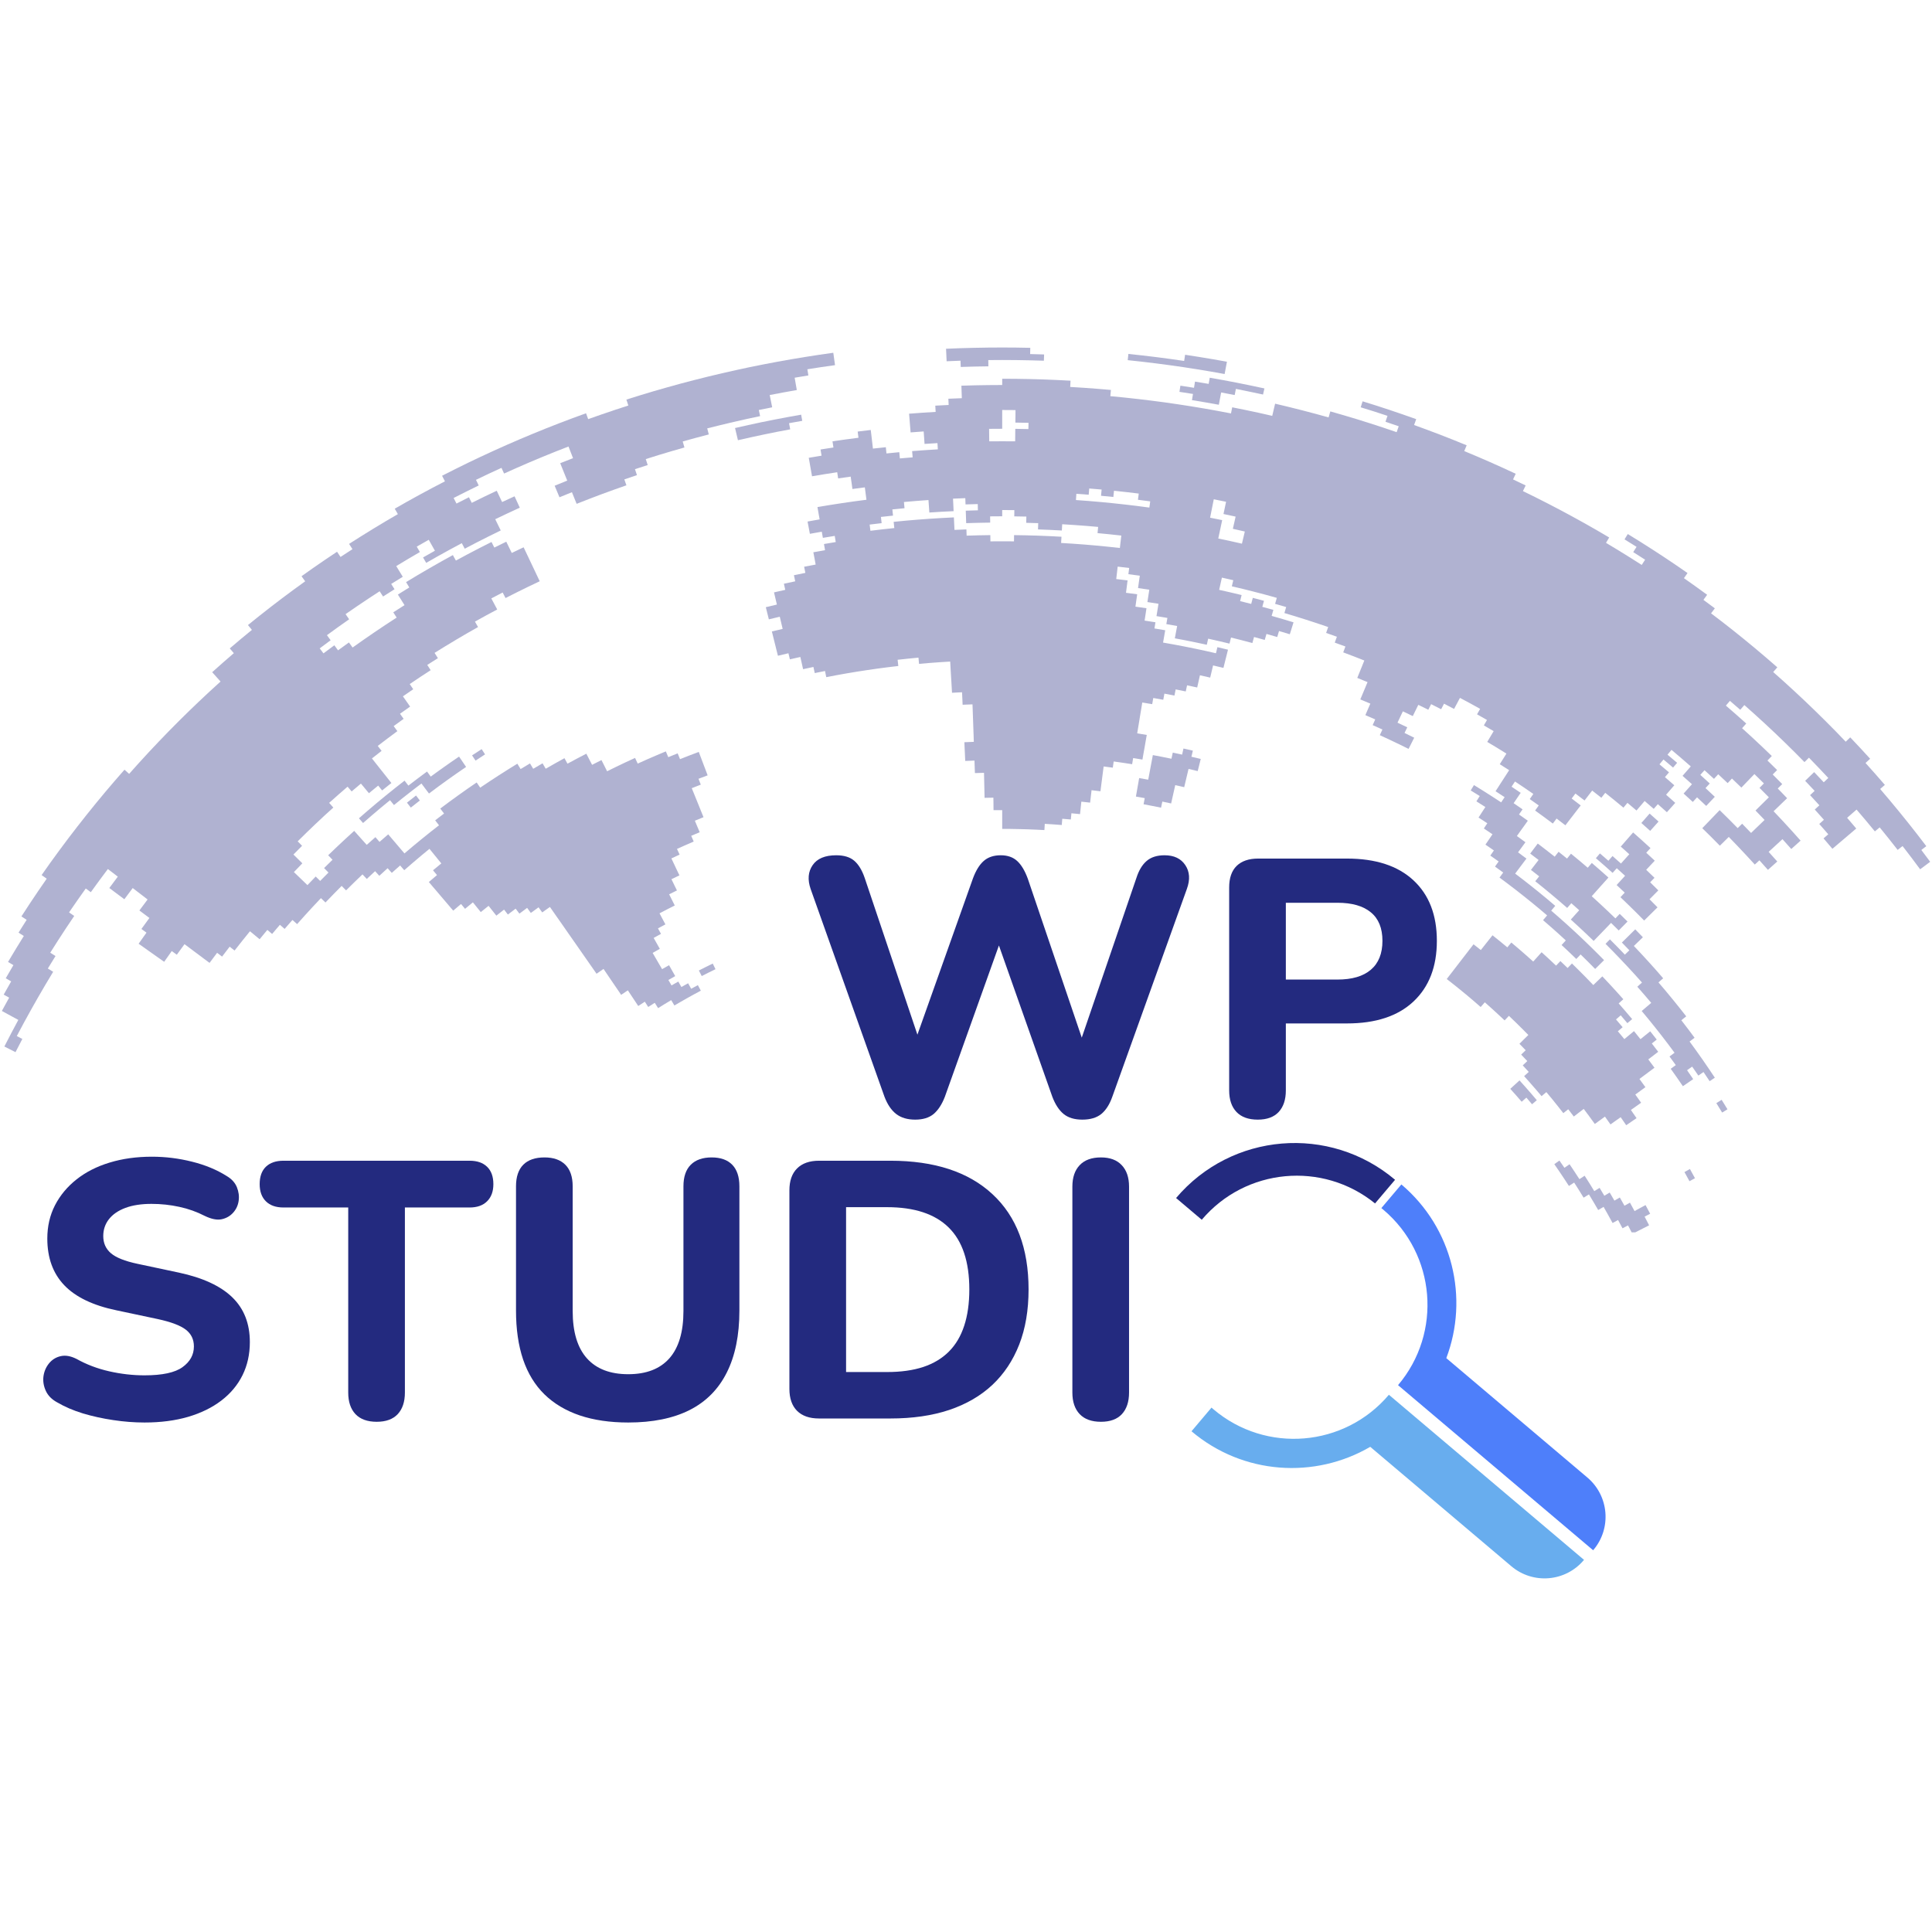 <?xml version="1.0" encoding="UTF-8"?>
<svg xmlns="http://www.w3.org/2000/svg" xmlns:xlink="http://www.w3.org/1999/xlink" width="500" zoomAndPan="magnify" viewBox="0 0 375 375" height="500" preserveAspectRatio="xMidYMid meet" version="1.0">
  <defs>
    <filter x="0%" y="0%" width="100%" height="100%" id="86f9cc3c7b">
      <feColorMatrix values="0 0 0 0 1 0 0 0 0 1 0 0 0 0 1 0 0 0 1 0" color-interpolation-filters="sRGB"></feColorMatrix>
    </filter>
    <g></g>
    <mask id="6c46229822">
      <g filter="url(#86f9cc3c7b)">
        <rect x="-37.5" width="450" fill="#000000" y="-37.5" height="450" fill-opacity="0.36"></rect>
      </g>
    </mask>
    <clipPath id="726d69386a">
      <path d="M 0.238 1 L 163 1 L 163 138 L 0.238 138 Z M 0.238 1 " clip-rule="nonzero"></path>
    </clipPath>
    <clipPath id="653f6d0cd5">
      <path d="M 183 0.449 L 203 0.449 L 203 5 L 183 5 Z M 183 0.449 " clip-rule="nonzero"></path>
    </clipPath>
    <clipPath id="2d89808fab">
      <path d="M 301.605 158.016 L 320.762 158.016 L 320.762 172.199 L 301.605 172.199 Z M 301.605 158.016 " clip-rule="nonzero"></path>
    </clipPath>
    <clipPath id="4423d8f075">
      <path d="M 148.348 6.195 L 374.648 6.195 L 374.648 121.137 L 148.348 121.137 Z M 148.348 6.195 " clip-rule="nonzero"></path>
    </clipPath>
    <clipPath id="1f5f7ee874">
      <rect x="0" width="375" y="0" height="173"></rect>
    </clipPath>
    <clipPath id="bdc48bc7e4">
      <path d="M 228.246 221 L 271 221 L 271 237 L 228.246 237 Z M 228.246 221 " clip-rule="nonzero"></path>
    </clipPath>
  </defs>
  <g mask="url(#6c46229822)">
    <g transform="matrix(1, 0, 0, 1, 0, 67)">
      <g clip-path="url(#1f5f7ee874)">
        <path fill="#232a7f" d="M 135.648 121.375 C 135.836 121.734 136.02 122.094 136.207 122.453 C 136.652 122.227 137.094 122 137.539 121.777 C 137.984 121.555 138.43 121.336 138.879 121.121 C 138.699 120.758 138.523 120.391 138.344 120.027 C 137.891 120.25 137.441 120.469 136.992 120.691 C 136.543 120.918 136.094 121.145 135.648 121.375 " fill-opacity="1" fill-rule="nonzero"></path>
        <path fill="#232a7f" d="M 79.742 89.75 C 80.324 89.285 80.91 88.828 81.492 88.375 C 81.246 88.051 81 87.73 80.75 87.41 C 80.16 87.867 79.574 88.328 78.988 88.797 C 79.238 89.113 79.488 89.43 79.742 89.75 " fill-opacity="1" fill-rule="nonzero"></path>
        <path fill="#232a7f" d="M 83.266 87.023 C 83.855 86.574 84.449 86.133 85.043 85.695 C 85.641 85.258 86.238 84.824 86.84 84.391 C 87.438 83.965 88.043 83.535 88.648 83.113 C 89.254 82.691 89.859 82.273 90.469 81.859 C 90.242 81.527 90.012 81.191 89.785 80.855 C 89.559 80.52 89.328 80.184 89.102 79.852 C 88.484 80.27 87.871 80.695 87.258 81.121 C 86.641 81.547 86.031 81.98 85.426 82.414 C 84.816 82.852 84.207 83.289 83.605 83.734 C 83.367 83.406 83.125 83.082 82.887 82.754 C 82.277 83.203 81.672 83.652 81.07 84.109 C 80.465 84.562 79.863 85.023 79.266 85.484 C 79.02 85.164 78.77 84.844 78.523 84.523 C 77.922 84.988 77.32 85.461 76.723 85.934 C 76.125 86.41 75.531 86.887 74.938 87.371 C 74.344 87.855 73.754 88.34 73.164 88.832 C 72.574 89.324 71.992 89.82 71.41 90.32 C 70.824 90.816 70.246 91.32 69.668 91.832 C 69.934 92.137 70.199 92.441 70.469 92.746 C 71.043 92.242 71.617 91.742 72.195 91.246 C 72.777 90.75 73.359 90.254 73.941 89.766 C 74.527 89.277 75.113 88.797 75.703 88.316 C 75.957 88.629 76.211 88.945 76.469 89.262 C 77.055 88.781 77.641 88.309 78.23 87.844 C 78.82 87.371 79.414 86.91 80.008 86.449 C 80.602 85.988 81.203 85.531 81.801 85.078 C 82.043 85.402 82.289 85.727 82.531 86.051 C 82.777 86.375 83.02 86.699 83.266 87.023 " fill-opacity="1" fill-rule="nonzero"></path>
        <path fill="#232a7f" d="M 92.301 80.633 C 92.914 80.227 93.531 79.824 94.148 79.426 C 93.926 79.086 93.707 78.746 93.488 78.406 C 92.867 78.805 92.246 79.211 91.629 79.617 C 91.855 79.957 92.078 80.293 92.301 80.633 " fill-opacity="1" fill-rule="nonzero"></path>
        <path fill="#232a7f" d="M 150.355 14.438 C 149.5 14.605 148.645 14.777 147.789 14.953 C 146.934 15.133 146.082 15.316 145.23 15.504 C 144.375 15.691 143.523 15.883 142.672 16.082 C 142.766 16.477 142.859 16.867 142.953 17.262 C 143.047 17.656 143.141 18.051 143.234 18.445 C 144.074 18.25 144.918 18.059 145.762 17.875 C 146.605 17.688 147.449 17.508 148.297 17.332 C 149.141 17.156 149.988 16.984 150.832 16.816 C 151.68 16.652 152.527 16.492 153.379 16.336 C 153.305 15.938 153.23 15.539 153.152 15.141 C 154.008 14.984 154.859 14.832 155.715 14.684 C 155.645 14.285 155.574 13.887 155.504 13.488 C 154.645 13.637 153.785 13.793 152.926 13.949 C 152.07 14.105 151.211 14.27 150.355 14.438 " fill-opacity="1" fill-rule="nonzero"></path>
        <g clip-path="url(#726d69386a)">
          <path fill="#232a7f" d="M 142.395 14.902 C 143.246 14.703 144.105 14.508 144.961 14.32 C 145.82 14.129 146.676 13.945 147.539 13.77 C 147.453 13.371 147.367 12.977 147.285 12.582 C 148.148 12.402 149.012 12.227 149.879 12.059 C 149.801 11.66 149.723 11.262 149.641 10.867 C 149.559 10.469 149.48 10.07 149.402 9.676 C 150.277 9.504 151.152 9.34 152.031 9.176 C 152.906 9.016 153.785 8.859 154.66 8.707 C 154.59 8.309 154.52 7.91 154.449 7.512 C 154.383 7.113 154.309 6.715 154.242 6.316 C 155.129 6.164 156.016 6.016 156.906 5.871 C 156.84 5.473 156.773 5.074 156.707 4.676 C 157.602 4.531 158.496 4.395 159.391 4.258 C 160.285 4.125 161.184 3.996 162.078 3.875 C 162.023 3.477 161.965 3.074 161.91 2.672 C 161.852 2.273 161.797 1.871 161.742 1.473 C 160.836 1.594 159.93 1.723 159.027 1.859 C 158.121 1.992 157.219 2.133 156.316 2.281 C 155.41 2.426 154.512 2.574 153.609 2.73 C 152.707 2.887 151.805 3.047 150.906 3.211 C 150.008 3.375 149.105 3.547 148.211 3.723 C 147.312 3.898 146.414 4.082 145.516 4.266 C 144.621 4.453 143.727 4.648 142.832 4.844 C 141.938 5.039 141.043 5.242 140.152 5.449 C 139.258 5.656 138.367 5.867 137.477 6.086 C 136.586 6.301 135.699 6.523 134.809 6.754 C 133.922 6.98 133.035 7.215 132.148 7.449 C 131.266 7.691 130.379 7.934 129.496 8.184 C 128.613 8.43 127.734 8.684 126.852 8.941 C 125.973 9.203 125.09 9.465 124.215 9.734 C 123.336 10.004 122.461 10.281 121.582 10.559 C 121.711 10.945 121.836 11.328 121.961 11.711 C 121.09 11.992 120.219 12.277 119.355 12.562 C 118.484 12.852 117.621 13.145 116.754 13.445 C 115.891 13.742 115.027 14.047 114.164 14.355 C 114.027 13.973 113.887 13.594 113.75 13.215 C 112.883 13.527 112.02 13.84 111.156 14.16 C 110.293 14.484 109.43 14.809 108.57 15.141 C 107.711 15.473 106.852 15.809 105.996 16.148 C 105.141 16.492 104.285 16.84 103.434 17.191 C 102.578 17.543 101.73 17.898 100.883 18.262 C 100.031 18.625 99.184 18.992 98.34 19.363 C 97.492 19.738 96.648 20.117 95.809 20.5 C 94.965 20.883 94.125 21.27 93.289 21.664 C 92.453 22.059 91.613 22.457 90.781 22.859 C 89.949 23.266 89.117 23.672 88.285 24.09 C 87.457 24.5 86.629 24.922 85.805 25.344 C 85.992 25.703 86.18 26.066 86.363 26.426 C 85.543 26.848 84.727 27.273 83.906 27.707 C 83.09 28.141 82.277 28.578 81.465 29.02 C 80.652 29.465 79.844 29.91 79.035 30.363 C 78.227 30.816 77.422 31.277 76.617 31.738 C 76.82 32.09 77.023 32.441 77.227 32.793 C 76.43 33.254 75.633 33.719 74.836 34.191 C 74.043 34.66 73.25 35.141 72.465 35.621 C 71.676 36.102 70.887 36.59 70.102 37.082 C 69.316 37.574 68.535 38.07 67.754 38.57 C 67.977 38.914 68.195 39.254 68.414 39.594 C 67.641 40.094 66.867 40.598 66.098 41.105 C 65.871 40.77 65.648 40.43 65.422 40.094 C 64.648 40.605 63.879 41.125 63.109 41.645 C 62.34 42.168 61.574 42.695 60.809 43.227 C 60.047 43.762 59.285 44.301 58.527 44.844 C 58.762 45.176 58.996 45.504 59.234 45.832 C 58.48 46.375 57.727 46.918 56.98 47.469 C 56.23 48.02 55.484 48.574 54.742 49.133 C 53.996 49.695 53.258 50.262 52.52 50.832 C 51.781 51.402 51.047 51.98 50.316 52.562 C 49.582 53.141 48.855 53.727 48.129 54.32 C 48.383 54.637 48.641 54.949 48.895 55.262 C 48.172 55.852 47.453 56.445 46.734 57.043 C 46.02 57.645 45.309 58.246 44.598 58.855 C 44.859 59.164 45.125 59.473 45.387 59.781 C 44.68 60.387 43.977 60.996 43.277 61.609 C 42.578 62.227 41.879 62.848 41.184 63.473 C 41.453 63.773 41.727 64.078 41.996 64.379 C 42.266 64.68 42.535 64.98 42.809 65.285 C 42.121 65.902 41.438 66.527 40.758 67.156 C 40.074 67.785 39.402 68.418 38.727 69.059 C 38.051 69.695 37.383 70.34 36.715 70.988 C 36.047 71.637 35.383 72.293 34.723 72.949 C 34.062 73.609 33.406 74.273 32.75 74.941 C 32.098 75.609 31.445 76.285 30.797 76.965 C 30.152 77.641 29.508 78.324 28.867 79.012 C 28.227 79.703 27.59 80.395 26.957 81.094 C 26.324 81.793 25.691 82.496 25.066 83.207 C 24.766 82.938 24.465 82.668 24.164 82.395 C 23.531 83.109 22.906 83.828 22.285 84.551 C 21.66 85.27 21.043 86 20.43 86.73 C 19.812 87.465 19.203 88.199 18.594 88.945 C 17.988 89.688 17.383 90.434 16.785 91.188 C 16.184 91.938 15.586 92.695 14.996 93.461 C 14.402 94.223 13.816 94.988 13.23 95.762 C 12.645 96.535 12.066 97.312 11.488 98.098 C 10.91 98.879 10.34 99.664 9.77 100.457 C 9.203 101.25 8.637 102.047 8.078 102.852 C 8.406 103.086 8.738 103.32 9.066 103.555 C 8.508 104.352 7.957 105.156 7.406 105.965 C 6.859 106.773 6.312 107.586 5.77 108.402 C 5.23 109.223 4.691 110.047 4.16 110.875 C 4.5 111.098 4.836 111.316 5.176 111.539 C 4.645 112.363 4.121 113.191 3.598 114.023 C 3.941 114.242 4.281 114.457 4.625 114.672 C 4.105 115.504 3.59 116.34 3.082 117.176 C 2.57 118.016 2.062 118.859 1.562 119.711 C 1.91 119.918 2.254 120.125 2.605 120.332 C 2.105 121.176 1.609 122.023 1.117 122.879 C 1.469 123.082 1.82 123.285 2.168 123.488 C 1.68 124.336 1.195 125.191 0.719 126.055 C 1.07 126.25 1.422 126.449 1.777 126.645 C 1.301 127.5 0.828 128.359 0.359 129.227 C 0.715 129.418 1.07 129.613 1.426 129.805 C 1.781 130 2.137 130.191 2.492 130.387 C 2.848 130.578 3.203 130.77 3.559 130.965 C 3.094 131.816 2.641 132.672 2.188 133.531 C 1.738 134.391 1.289 135.254 0.848 136.125 C 1.207 136.309 1.566 136.492 1.93 136.676 C 2.289 136.859 2.648 137.043 3.008 137.227 C 3.449 136.367 3.891 135.512 4.336 134.66 C 3.98 134.473 3.621 134.285 3.262 134.098 C 3.711 133.242 4.164 132.391 4.621 131.543 C 5.082 130.699 5.543 129.859 6.008 129.023 C 6.477 128.188 6.945 127.352 7.422 126.527 C 7.895 125.703 8.375 124.879 8.859 124.062 C 9.34 123.246 9.828 122.43 10.32 121.625 C 9.973 121.414 9.629 121.199 9.285 120.988 C 9.777 120.176 10.277 119.371 10.777 118.566 C 10.438 118.352 10.098 118.133 9.754 117.918 C 10.258 117.109 10.77 116.309 11.281 115.512 C 11.793 114.715 12.312 113.922 12.832 113.133 C 13.352 112.348 13.879 111.562 14.406 110.785 C 14.074 110.555 13.742 110.324 13.406 110.094 C 13.938 109.312 14.473 108.535 15.016 107.762 C 15.555 106.988 16.098 106.223 16.645 105.457 C 16.973 105.695 17.301 105.934 17.629 106.172 C 18.172 105.414 18.719 104.66 19.273 103.91 C 19.824 103.16 20.379 102.414 20.938 101.676 C 21.262 101.922 21.582 102.168 21.902 102.414 C 22.227 102.66 22.547 102.906 22.867 103.156 C 22.312 103.887 21.766 104.621 21.219 105.363 C 21.543 105.605 21.867 105.848 22.191 106.09 C 22.516 106.332 22.84 106.574 23.164 106.816 C 23.488 107.059 23.812 107.301 24.137 107.543 C 24.672 106.812 25.215 106.09 25.758 105.371 C 26.082 105.617 26.398 105.863 26.723 106.109 C 27.043 106.355 27.363 106.602 27.688 106.848 C 28.008 107.098 28.328 107.34 28.648 107.59 C 28.113 108.297 27.582 109.008 27.055 109.723 C 27.379 109.965 27.703 110.207 28.027 110.449 C 28.352 110.691 28.676 110.934 29 111.176 C 28.48 111.883 27.961 112.598 27.449 113.312 C 27.773 113.551 28.102 113.789 28.43 114.027 C 27.918 114.742 27.41 115.457 26.906 116.18 C 27.238 116.414 27.566 116.648 27.898 116.879 C 28.227 117.113 28.559 117.348 28.887 117.582 C 29.219 117.816 29.551 118.051 29.879 118.285 C 30.211 118.516 30.539 118.75 30.871 118.984 C 31.199 119.219 31.531 119.453 31.863 119.688 C 32.352 118.984 32.844 118.289 33.34 117.598 C 33.668 117.836 33.992 118.074 34.32 118.312 C 34.816 117.625 35.312 116.941 35.812 116.262 C 36.137 116.504 36.461 116.746 36.785 116.988 C 37.109 117.23 37.434 117.473 37.758 117.719 C 38.082 117.957 38.406 118.203 38.73 118.441 C 39.055 118.688 39.379 118.926 39.703 119.172 C 40.027 119.41 40.352 119.656 40.676 119.895 C 41.16 119.238 41.648 118.586 42.141 117.938 C 42.461 118.18 42.781 118.43 43.105 118.676 C 43.594 118.027 44.082 117.387 44.578 116.75 C 44.898 117.004 45.215 117.25 45.531 117.5 C 46.023 116.871 46.52 116.242 47.016 115.617 C 47.516 114.992 48.016 114.371 48.52 113.754 C 48.832 114.012 49.145 114.27 49.453 114.527 C 49.766 114.789 50.078 115.047 50.391 115.305 C 50.887 114.699 51.391 114.094 51.891 113.492 C 52.199 113.754 52.508 114.016 52.816 114.281 C 53.316 113.684 53.824 113.09 54.328 112.504 C 54.633 112.77 54.941 113.035 55.246 113.301 C 55.746 112.715 56.254 112.137 56.762 111.562 C 57.066 111.832 57.367 112.102 57.668 112.371 C 58.176 111.797 58.68 111.23 59.195 110.664 C 59.703 110.102 60.219 109.543 60.734 108.984 C 61.254 108.43 61.773 107.875 62.297 107.328 C 62.586 107.609 62.879 107.891 63.172 108.172 C 63.688 107.629 64.211 107.086 64.738 106.551 C 65.262 106.016 65.789 105.48 66.316 104.953 C 66.605 105.242 66.887 105.527 67.172 105.82 C 67.699 105.293 68.227 104.77 68.762 104.254 C 69.293 103.738 69.828 103.227 70.363 102.715 C 70.641 103.012 70.918 103.305 71.195 103.602 C 71.73 103.094 72.266 102.594 72.805 102.094 C 73.078 102.395 73.352 102.695 73.625 102.992 C 74.16 102.496 74.699 102.008 75.238 101.52 C 75.508 101.824 75.777 102.125 76.047 102.426 C 76.582 101.945 77.121 101.465 77.664 100.988 C 77.93 101.293 78.199 101.598 78.465 101.906 C 79 101.43 79.539 100.965 80.082 100.5 C 80.625 100.035 81.168 99.574 81.715 99.117 C 82.262 98.66 82.812 98.207 83.359 97.758 C 83.617 98.074 83.875 98.387 84.129 98.703 C 84.383 99.02 84.641 99.332 84.895 99.648 C 85.148 99.961 85.402 100.277 85.66 100.59 C 85.121 101.031 84.582 101.473 84.047 101.922 C 84.305 102.234 84.566 102.543 84.824 102.855 C 84.293 103.301 83.762 103.75 83.238 104.199 C 83.5 104.508 83.762 104.816 84.023 105.125 C 84.285 105.434 84.551 105.742 84.816 106.051 C 85.078 106.359 85.34 106.668 85.602 106.977 C 85.863 107.285 86.129 107.594 86.391 107.902 C 86.652 108.211 86.914 108.52 87.18 108.828 C 87.441 109.137 87.703 109.445 87.969 109.754 C 88.473 109.32 88.98 108.891 89.488 108.465 C 89.746 108.777 90.008 109.09 90.266 109.402 C 90.77 108.98 91.277 108.562 91.789 108.145 C 92.043 108.461 92.297 108.777 92.555 109.09 C 92.809 109.406 93.062 109.719 93.32 110.035 C 93.82 109.625 94.324 109.219 94.832 108.82 C 95.082 109.137 95.336 109.457 95.586 109.773 C 95.836 110.09 96.09 110.406 96.34 110.727 C 96.84 110.332 97.34 109.938 97.84 109.551 C 98.09 109.871 98.336 110.191 98.582 110.512 C 99.082 110.129 99.582 109.742 100.086 109.367 C 100.328 109.688 100.574 110.012 100.816 110.336 C 101.316 109.961 101.816 109.59 102.316 109.219 C 102.555 109.547 102.797 109.871 103.035 110.199 C 103.535 109.832 104.035 109.469 104.535 109.109 C 104.773 109.441 105.008 109.77 105.242 110.098 C 105.742 109.742 106.242 109.391 106.742 109.039 C 106.973 109.371 107.207 109.703 107.438 110.039 C 107.672 110.371 107.902 110.703 108.133 111.035 C 108.367 111.367 108.598 111.699 108.832 112.031 C 109.062 112.363 109.293 112.695 109.527 113.027 C 109.758 113.363 109.988 113.691 110.223 114.027 C 110.453 114.359 110.688 114.691 110.918 115.023 C 111.152 115.355 111.383 115.688 111.617 116.02 C 111.848 116.352 112.078 116.684 112.312 117.016 C 112.543 117.352 112.773 117.68 113.008 118.016 C 113.238 118.348 113.473 118.68 113.703 119.012 C 113.934 119.344 114.168 119.676 114.398 120.008 C 114.629 120.34 114.863 120.672 115.094 121.004 C 115.328 121.336 115.559 121.668 115.789 122.004 C 116.242 121.688 116.691 121.379 117.145 121.07 C 117.371 121.406 117.602 121.742 117.828 122.074 C 118.059 122.41 118.285 122.746 118.512 123.082 C 118.738 123.414 118.969 123.75 119.195 124.086 C 119.426 124.422 119.652 124.758 119.883 125.09 C 120.109 125.426 120.336 125.762 120.562 126.098 C 121 125.801 121.434 125.512 121.867 125.223 C 122.094 125.562 122.316 125.898 122.539 126.238 C 122.766 126.574 122.988 126.91 123.211 127.25 C 123.438 127.586 123.66 127.926 123.883 128.266 C 124.309 127.98 124.73 127.707 125.16 127.43 C 125.379 127.77 125.598 128.109 125.82 128.453 C 126.242 128.18 126.664 127.91 127.09 127.645 C 127.305 127.988 127.523 128.328 127.738 128.676 C 128.16 128.41 128.582 128.148 129.004 127.891 C 129.43 127.629 129.855 127.375 130.281 127.121 C 130.488 127.469 130.695 127.816 130.902 128.164 C 131.328 127.918 131.75 127.668 132.176 127.422 C 132.598 127.176 133.027 126.934 133.453 126.695 C 133.879 126.457 134.309 126.219 134.738 125.984 C 135.164 125.75 135.598 125.52 136.031 125.289 C 135.84 124.934 135.648 124.574 135.457 124.219 C 135.02 124.449 134.586 124.684 134.152 124.918 C 133.957 124.562 133.762 124.207 133.566 123.852 C 133.129 124.094 132.691 124.332 132.258 124.578 C 132.055 124.227 131.855 123.871 131.656 123.52 C 131.219 123.766 130.781 124.016 130.344 124.27 C 130.141 123.918 129.934 123.566 129.734 123.219 C 130.172 122.961 130.617 122.711 131.059 122.461 C 130.859 122.109 130.66 121.754 130.461 121.402 C 130.262 121.047 130.062 120.695 129.863 120.344 C 129.41 120.598 128.961 120.855 128.512 121.113 C 128.309 120.762 128.102 120.414 127.898 120.062 C 127.699 119.711 127.492 119.359 127.289 119.012 C 127.086 118.66 126.883 118.309 126.68 117.961 C 127.141 117.691 127.605 117.43 128.07 117.168 C 127.871 116.816 127.672 116.461 127.473 116.109 C 127.273 115.758 127.074 115.406 126.875 115.051 C 127.348 114.785 127.82 114.523 128.297 114.262 C 128.102 113.906 127.906 113.551 127.711 113.199 C 128.191 112.934 128.676 112.676 129.156 112.422 C 128.965 112.066 128.773 111.707 128.582 111.348 C 128.395 110.992 128.199 110.633 128.012 110.277 C 128.5 110.016 128.992 109.762 129.488 109.508 C 129.98 109.25 130.477 109 130.973 108.754 C 130.789 108.391 130.609 108.031 130.426 107.668 C 130.242 107.305 130.059 106.945 129.879 106.582 C 130.383 106.328 130.891 106.082 131.395 105.836 C 131.219 105.469 131.039 105.109 130.859 104.746 C 130.684 104.379 130.504 104.016 130.328 103.652 C 130.844 103.402 131.359 103.156 131.879 102.91 C 131.703 102.547 131.531 102.18 131.355 101.816 C 131.184 101.449 131.012 101.082 130.836 100.715 C 130.664 100.352 130.488 99.984 130.316 99.617 C 130.848 99.367 131.379 99.121 131.914 98.879 C 131.742 98.512 131.574 98.141 131.402 97.777 C 131.941 97.527 132.48 97.289 133.023 97.051 C 133.562 96.809 134.105 96.578 134.648 96.344 C 134.488 95.973 134.324 95.602 134.164 95.23 C 134.715 94.996 135.262 94.766 135.812 94.539 C 135.652 94.164 135.496 93.789 135.34 93.418 C 135.184 93.043 135.027 92.672 134.871 92.297 C 135.43 92.066 135.992 91.84 136.551 91.617 C 136.398 91.238 136.246 90.863 136.094 90.488 C 135.941 90.113 135.789 89.738 135.641 89.363 C 135.484 88.988 135.336 88.613 135.184 88.238 C 135.031 87.859 134.879 87.484 134.727 87.109 C 134.574 86.734 134.422 86.359 134.27 85.984 C 134.852 85.75 135.438 85.523 136.023 85.297 C 135.875 84.918 135.727 84.543 135.578 84.164 C 136.168 83.938 136.758 83.715 137.352 83.492 C 137.207 83.113 137.066 82.738 136.922 82.355 C 136.777 81.98 136.637 81.598 136.492 81.223 C 136.352 80.84 136.207 80.465 136.062 80.082 C 135.918 79.707 135.777 79.324 135.633 78.949 C 135.023 79.176 134.414 79.406 133.809 79.637 C 133.203 79.871 132.594 80.109 131.992 80.352 C 131.836 79.977 131.688 79.602 131.535 79.227 C 130.926 79.469 130.316 79.715 129.711 79.965 C 129.555 79.594 129.398 79.219 129.242 78.844 C 128.629 79.098 128.02 79.355 127.41 79.613 C 126.805 79.871 126.195 80.137 125.59 80.402 C 124.984 80.672 124.379 80.941 123.777 81.215 C 123.605 80.848 123.438 80.48 123.266 80.113 C 122.66 80.387 122.055 80.668 121.449 80.953 C 120.844 81.238 120.242 81.523 119.641 81.816 C 119.039 82.109 118.438 82.402 117.84 82.703 C 117.656 82.34 117.473 81.98 117.293 81.617 C 117.109 81.254 116.926 80.895 116.742 80.531 C 116.137 80.832 115.531 81.141 114.926 81.453 C 114.738 81.094 114.555 80.734 114.367 80.375 C 114.18 80.016 113.992 79.656 113.809 79.293 C 113.191 79.609 112.582 79.93 111.973 80.25 C 111.363 80.574 110.754 80.902 110.148 81.23 C 109.953 80.875 109.762 80.52 109.562 80.164 C 108.953 80.5 108.348 80.836 107.738 81.176 C 107.133 81.516 106.527 81.859 105.922 82.211 C 105.719 81.859 105.516 81.508 105.312 81.16 C 104.703 81.508 104.098 81.863 103.496 82.223 C 103.285 81.875 103.078 81.527 102.871 81.18 C 102.262 81.539 101.656 81.902 101.051 82.273 C 100.84 81.93 100.629 81.582 100.418 81.234 C 99.809 81.609 99.203 81.98 98.594 82.363 C 97.992 82.742 97.387 83.125 96.789 83.512 C 96.184 83.898 95.586 84.289 94.988 84.688 C 94.395 85.082 93.797 85.48 93.207 85.883 C 92.977 85.547 92.75 85.211 92.52 84.875 C 91.922 85.281 91.328 85.691 90.734 86.105 C 90.145 86.52 89.551 86.938 88.965 87.359 C 88.375 87.781 87.789 88.207 87.203 88.637 C 86.621 89.066 86.035 89.5 85.457 89.938 C 85.703 90.262 85.945 90.586 86.191 90.906 C 85.613 91.344 85.039 91.781 84.465 92.223 C 84.715 92.547 84.961 92.863 85.211 93.188 C 84.641 93.625 84.078 94.07 83.512 94.516 C 82.949 94.965 82.387 95.414 81.832 95.871 C 81.27 96.324 80.715 96.785 80.16 97.246 C 79.605 97.711 79.055 98.18 78.504 98.648 C 78.242 98.34 77.98 98.031 77.715 97.723 C 77.453 97.414 77.191 97.105 76.93 96.797 C 76.664 96.488 76.402 96.18 76.141 95.871 C 75.875 95.562 75.613 95.254 75.352 94.945 C 74.785 95.43 74.223 95.918 73.664 96.41 C 73.398 96.105 73.133 95.797 72.867 95.492 C 72.301 95.988 71.742 96.488 71.184 96.988 C 70.914 96.688 70.645 96.387 70.371 96.086 C 70.102 95.785 69.832 95.48 69.562 95.18 C 69.293 94.875 69.02 94.574 68.75 94.273 C 68.18 94.785 67.617 95.301 67.051 95.824 C 66.488 96.348 65.926 96.871 65.367 97.402 C 64.809 97.93 64.254 98.465 63.699 99.004 C 63.98 99.297 64.262 99.586 64.543 99.879 C 63.996 100.41 63.445 100.949 62.902 101.492 C 63.188 101.781 63.473 102.07 63.758 102.359 C 63.215 102.895 62.676 103.441 62.145 103.988 C 61.855 103.703 61.566 103.418 61.277 103.133 C 60.738 103.684 60.203 104.238 59.672 104.801 C 59.379 104.516 59.086 104.234 58.797 103.957 C 58.504 103.672 58.215 103.391 57.922 103.113 C 57.629 102.832 57.34 102.547 57.047 102.27 C 57.59 101.695 58.137 101.133 58.684 100.57 C 58.398 100.285 58.109 100 57.82 99.715 C 57.531 99.43 57.246 99.148 56.957 98.863 C 57.512 98.293 58.07 97.73 58.633 97.168 C 58.348 96.879 58.062 96.59 57.781 96.305 C 58.344 95.742 58.914 95.18 59.484 94.625 C 60.055 94.07 60.629 93.52 61.203 92.973 C 61.781 92.426 62.359 91.883 62.941 91.344 C 63.523 90.809 64.109 90.273 64.699 89.746 C 64.426 89.441 64.156 89.141 63.887 88.836 C 64.48 88.305 65.07 87.777 65.668 87.254 C 66.262 86.727 66.863 86.207 67.465 85.691 C 67.727 86 67.992 86.309 68.254 86.617 C 68.852 86.105 69.453 85.598 70.055 85.094 C 70.312 85.402 70.574 85.715 70.832 86.027 C 71.094 86.34 71.352 86.648 71.609 86.961 C 72.207 86.465 72.805 85.973 73.406 85.484 C 73.66 85.797 73.914 86.109 74.168 86.426 C 74.766 85.941 75.367 85.457 75.969 84.98 C 75.719 84.664 75.465 84.344 75.215 84.027 C 74.961 83.711 74.711 83.391 74.461 83.074 C 74.207 82.754 73.957 82.438 73.703 82.121 C 73.453 81.805 73.199 81.484 72.949 81.168 C 72.699 80.848 72.445 80.531 72.195 80.211 C 72.816 79.719 73.441 79.23 74.066 78.746 C 73.816 78.426 73.57 78.105 73.32 77.785 C 73.949 77.297 74.582 76.816 75.219 76.336 C 75.852 75.855 76.488 75.383 77.129 74.914 C 76.891 74.586 76.648 74.258 76.41 73.934 C 77.051 73.461 77.699 72.992 78.344 72.527 C 78.109 72.199 77.875 71.867 77.637 71.539 C 78.289 71.07 78.945 70.609 79.602 70.152 C 79.367 69.82 79.137 69.488 78.906 69.152 C 78.672 68.824 78.441 68.488 78.207 68.156 C 78.871 67.691 79.539 67.234 80.207 66.781 C 79.98 66.445 79.754 66.109 79.527 65.777 C 80.199 65.316 80.871 64.863 81.551 64.414 C 82.23 63.969 82.91 63.523 83.59 63.082 C 83.371 62.746 83.152 62.406 82.93 62.062 C 83.617 61.621 84.305 61.184 84.996 60.75 C 84.781 60.406 84.562 60.062 84.348 59.723 C 85.043 59.285 85.742 58.855 86.441 58.43 C 87.137 58.004 87.84 57.578 88.543 57.164 C 89.246 56.746 89.953 56.332 90.66 55.922 C 91.367 55.516 92.078 55.113 92.789 54.711 C 92.59 54.359 92.391 54.008 92.188 53.656 C 92.906 53.254 93.625 52.855 94.344 52.461 C 95.062 52.07 95.785 51.684 96.508 51.301 C 96.316 50.941 96.129 50.582 95.938 50.227 C 95.742 49.867 95.555 49.512 95.363 49.152 C 96.094 48.766 96.828 48.383 97.566 48.004 C 97.75 48.363 97.938 48.723 98.125 49.082 C 98.855 48.707 99.59 48.332 100.324 47.969 C 101.062 47.602 101.801 47.238 102.539 46.879 C 103.277 46.52 104.02 46.168 104.762 45.82 C 104.586 45.453 104.414 45.086 104.238 44.723 C 104.066 44.355 103.895 43.988 103.719 43.625 C 103.547 43.258 103.371 42.891 103.199 42.523 C 103.023 42.16 102.848 41.793 102.676 41.426 C 102.5 41.062 102.328 40.695 102.156 40.328 C 101.98 39.965 101.809 39.598 101.633 39.23 C 100.863 39.59 100.098 39.957 99.332 40.328 C 99.156 39.965 98.977 39.602 98.797 39.234 C 98.621 38.875 98.441 38.508 98.266 38.145 C 97.488 38.52 96.719 38.898 95.949 39.285 C 95.766 38.922 95.582 38.562 95.402 38.199 C 94.629 38.586 93.855 38.977 93.086 39.371 C 92.316 39.766 91.547 40.168 90.781 40.574 C 90.016 40.98 89.25 41.391 88.488 41.809 C 88.293 41.453 88.098 41.098 87.902 40.742 C 87.137 41.16 86.375 41.582 85.613 42.008 C 84.852 42.438 84.09 42.871 83.332 43.309 C 82.574 43.742 81.82 44.184 81.066 44.633 C 80.316 45.078 79.566 45.531 78.816 45.988 C 79.027 46.332 79.238 46.68 79.449 47.023 C 78.707 47.48 77.965 47.938 77.227 48.402 C 77.441 48.742 77.656 49.086 77.871 49.43 C 78.09 49.773 78.305 50.117 78.52 50.461 C 77.789 50.918 77.059 51.383 76.332 51.848 C 76.555 52.191 76.773 52.531 76.992 52.871 C 76.27 53.336 75.547 53.805 74.832 54.281 C 74.113 54.758 73.398 55.238 72.684 55.723 C 71.973 56.207 71.262 56.695 70.555 57.188 C 69.844 57.684 69.141 58.184 68.438 58.684 C 68.199 58.355 67.965 58.027 67.727 57.699 C 67.02 58.203 66.316 58.715 65.613 59.23 C 65.375 58.902 65.137 58.578 64.895 58.25 C 64.188 58.77 63.484 59.293 62.785 59.82 C 62.539 59.496 62.297 59.172 62.055 58.852 C 62.758 58.32 63.465 57.793 64.176 57.27 C 63.934 56.945 63.695 56.617 63.457 56.289 C 64.168 55.766 64.887 55.246 65.605 54.73 C 66.324 54.215 67.047 53.703 67.77 53.203 C 67.539 52.867 67.305 52.535 67.074 52.203 C 67.801 51.695 68.531 51.191 69.266 50.695 C 69.996 50.195 70.734 49.703 71.473 49.215 C 72.211 48.727 72.949 48.242 73.691 47.762 C 73.914 48.105 74.133 48.445 74.352 48.785 C 75.094 48.309 75.836 47.84 76.578 47.371 C 76.363 47.031 76.145 46.688 75.93 46.344 C 76.68 45.875 77.43 45.41 78.18 44.953 C 77.969 44.605 77.758 44.258 77.543 43.914 C 77.332 43.57 77.121 43.223 76.91 42.875 C 77.672 42.414 78.434 41.953 79.199 41.5 C 79.965 41.047 80.734 40.598 81.5 40.152 C 81.301 39.801 81.094 39.453 80.891 39.098 C 81.668 38.656 82.441 38.211 83.223 37.773 C 83.418 38.129 83.621 38.48 83.816 38.832 C 84.02 39.188 84.215 39.539 84.418 39.895 C 83.645 40.324 82.879 40.762 82.113 41.203 C 82.316 41.555 82.52 41.902 82.723 42.254 C 83.484 41.812 84.246 41.379 85.016 40.949 C 85.781 40.52 86.551 40.094 87.316 39.676 C 88.09 39.254 88.859 38.84 89.637 38.43 C 89.828 38.789 90.016 39.145 90.207 39.504 C 90.98 39.094 91.75 38.691 92.523 38.293 C 93.297 37.895 94.074 37.5 94.852 37.113 C 95.633 36.723 96.41 36.34 97.195 35.961 C 97.016 35.598 96.84 35.234 96.66 34.871 C 96.48 34.508 96.305 34.141 96.125 33.777 C 96.918 33.395 97.707 33.016 98.504 32.645 C 99.297 32.27 100.094 31.902 100.891 31.539 C 100.723 31.172 100.555 30.801 100.383 30.434 C 100.215 30.066 100.047 29.699 99.875 29.332 C 99.07 29.699 98.266 30.07 97.461 30.445 C 97.289 30.082 97.113 29.715 96.938 29.352 C 96.766 28.984 96.59 28.617 96.418 28.254 C 95.605 28.633 94.797 29.02 93.988 29.41 C 93.18 29.801 92.375 30.199 91.57 30.602 C 91.391 30.238 91.207 29.875 91.023 29.516 C 90.215 29.918 89.41 30.328 88.605 30.742 C 88.418 30.379 88.23 30.02 88.047 29.66 C 88.855 29.246 89.664 28.836 90.477 28.43 C 91.289 28.023 92.102 27.621 92.918 27.227 C 92.742 26.863 92.562 26.5 92.387 26.137 C 93.207 25.738 94.027 25.344 94.852 24.957 C 95.68 24.57 96.504 24.188 97.336 23.812 C 97.504 24.18 97.672 24.547 97.844 24.914 C 98.668 24.539 99.492 24.172 100.32 23.805 C 101.148 23.438 101.977 23.078 102.809 22.723 C 103.641 22.367 104.477 22.02 105.309 21.676 C 106.145 21.332 106.98 20.988 107.82 20.656 C 108.66 20.32 109.5 19.992 110.344 19.668 C 110.488 20.043 110.637 20.422 110.785 20.797 C 110.934 21.176 111.078 21.555 111.227 21.93 C 110.395 22.25 109.562 22.578 108.734 22.906 C 108.883 23.285 109.039 23.66 109.191 24.035 C 109.34 24.41 109.492 24.785 109.645 25.16 C 109.797 25.535 109.949 25.914 110.102 26.285 C 109.285 26.613 108.469 26.941 107.656 27.281 C 107.812 27.652 107.969 28.027 108.125 28.398 C 108.281 28.773 108.438 29.148 108.594 29.52 C 109.398 29.191 110.207 28.863 111.012 28.539 C 111.164 28.914 111.316 29.289 111.469 29.668 C 111.621 30.043 111.773 30.418 111.926 30.793 C 112.723 30.473 113.523 30.16 114.328 29.852 C 115.129 29.543 115.934 29.238 116.738 28.938 C 117.543 28.637 118.348 28.344 119.156 28.055 C 119.965 27.762 120.777 27.477 121.586 27.199 C 121.453 26.816 121.316 26.434 121.184 26.051 C 122 25.77 122.816 25.492 123.633 25.223 C 123.504 24.84 123.375 24.453 123.246 24.07 C 124.066 23.797 124.895 23.527 125.719 23.266 C 125.594 22.879 125.469 22.496 125.344 22.109 C 126.172 21.844 127.004 21.586 127.836 21.328 C 128.668 21.074 129.504 20.824 130.336 20.578 C 131.172 20.332 132.008 20.094 132.848 19.855 C 132.734 19.469 132.625 19.078 132.512 18.688 C 133.355 18.453 134.195 18.219 135.043 17.992 C 135.887 17.766 136.73 17.543 137.578 17.324 C 137.477 16.934 137.375 16.543 137.27 16.148 C 138.125 15.93 138.977 15.719 139.828 15.512 C 140.68 15.305 141.535 15.098 142.395 14.902 " fill-opacity="1" fill-rule="nonzero"></path>
        </g>
        <g clip-path="url(#653f6d0cd5)">
          <path fill="#232a7f" d="M 186.48 4.227 C 187.371 4.195 188.266 4.168 189.16 4.148 C 190.055 4.129 190.949 4.113 191.844 4.105 C 191.84 3.699 191.836 3.297 191.828 2.891 C 192.727 2.879 193.625 2.875 194.527 2.875 C 195.426 2.875 196.324 2.879 197.223 2.891 C 198.121 2.902 199.023 2.918 199.922 2.938 C 200.816 2.957 201.719 2.98 202.617 3.012 C 202.633 2.609 202.645 2.207 202.66 1.801 C 201.754 1.77 200.852 1.742 199.949 1.723 C 199.957 1.32 199.969 0.914 199.977 0.512 C 199.07 0.488 198.16 0.477 197.25 0.465 C 196.344 0.453 195.434 0.449 194.527 0.449 C 193.617 0.449 192.711 0.453 191.801 0.465 C 190.891 0.477 189.984 0.488 189.074 0.512 C 188.168 0.531 187.258 0.559 186.352 0.586 C 185.441 0.617 184.535 0.656 183.629 0.695 C 183.645 1.098 183.664 1.504 183.684 1.906 C 183.703 2.312 183.723 2.715 183.738 3.121 C 184.637 3.078 185.539 3.043 186.434 3.012 C 186.449 3.418 186.465 3.82 186.48 4.227 " fill-opacity="1" fill-rule="nonzero"></path>
        </g>
        <path fill="#232a7f" d="M 296.066 143.965 C 295.691 143.543 295.316 143.121 294.934 142.703 C 294.637 142.977 294.34 143.25 294.043 143.523 C 293.742 143.797 293.445 144.07 293.145 144.344 C 293.516 144.754 293.887 145.168 294.258 145.586 C 294.625 146.004 294.992 146.426 295.355 146.848 C 295.66 146.578 295.965 146.312 296.27 146.047 C 296.641 146.477 297.004 146.906 297.367 147.336 C 297.676 147.074 297.984 146.812 298.293 146.551 C 297.926 146.113 297.559 145.68 297.188 145.25 C 296.816 144.82 296.441 144.391 296.066 143.965 " fill-opacity="1" fill-rule="nonzero"></path>
        <g clip-path="url(#2d89808fab)">
          <path fill="#232a7f" d="M 319.219 169.148 C 319.578 168.961 319.934 168.773 320.293 168.586 C 319.996 168.023 319.699 167.465 319.398 166.906 C 319.043 167.102 318.688 167.293 318.332 167.484 C 317.977 167.68 317.621 167.875 317.266 168.066 C 316.973 167.52 316.672 166.977 316.371 166.434 C 316.016 166.633 315.664 166.832 315.312 167.031 C 315.012 166.492 314.711 165.961 314.406 165.434 C 314.059 165.633 313.707 165.836 313.355 166.039 C 313.055 165.516 312.75 164.992 312.445 164.473 C 312.098 164.68 311.75 164.887 311.402 165.094 C 311.098 164.582 310.793 164.07 310.48 163.562 C 310.137 163.773 309.793 163.984 309.449 164.199 C 309.141 163.691 308.832 163.191 308.52 162.691 C 308.211 162.195 307.895 161.703 307.578 161.207 C 307.238 161.43 306.902 161.652 306.562 161.871 C 306.25 161.383 305.934 160.898 305.613 160.418 C 305.293 159.938 304.973 159.457 304.652 158.98 C 304.316 159.211 303.984 159.441 303.652 159.668 C 303.328 159.199 303.008 158.73 302.684 158.262 C 302.352 158.496 302.023 158.73 301.691 158.965 C 302.012 159.426 302.332 159.891 302.652 160.359 C 302.969 160.824 303.281 161.297 303.594 161.766 C 303.91 162.242 304.219 162.719 304.527 163.195 C 304.867 162.977 305.207 162.754 305.543 162.535 C 305.855 163.016 306.164 163.5 306.469 163.992 C 306.777 164.48 307.078 164.973 307.379 165.469 C 307.723 165.254 308.07 165.043 308.414 164.832 C 308.719 165.332 309.02 165.836 309.316 166.34 C 309.617 166.844 309.914 167.352 310.207 167.863 C 310.559 167.66 310.906 167.457 311.258 167.254 C 311.551 167.77 311.848 168.289 312.137 168.812 C 312.426 169.332 312.715 169.859 313 170.383 C 313.355 170.191 313.711 170 314.066 169.805 C 314.355 170.336 314.641 170.871 314.926 171.41 C 315.281 171.223 315.641 171.035 316 170.848 C 316.285 171.391 316.566 171.934 316.848 172.484 C 317.207 172.301 317.566 172.117 317.926 171.934 C 318.289 171.75 318.648 171.566 319.008 171.383 C 319.371 171.199 319.73 171.016 320.09 170.832 C 319.801 170.27 319.512 169.707 319.219 169.148 " fill-opacity="1" fill-rule="nonzero"></path>
        </g>
        <path fill="#232a7f" d="M 313.582 150.547 C 313.914 150.312 314.242 150.082 314.574 149.848 C 314.938 150.363 315.297 150.883 315.648 151.406 C 315.984 151.18 316.316 150.949 316.648 150.719 C 316.984 150.488 317.316 150.258 317.652 150.031 C 317.289 149.5 316.922 148.969 316.555 148.441 C 316.887 148.211 317.215 147.977 317.547 147.742 C 317.879 147.508 318.207 147.277 318.539 147.039 C 318.164 146.508 317.793 145.977 317.414 145.449 C 317.738 145.211 318.066 144.973 318.395 144.734 C 318.723 144.496 319.051 144.262 319.375 144.02 C 318.992 143.484 318.605 142.953 318.215 142.426 C 318.539 142.18 318.863 141.941 319.188 141.695 C 319.512 141.457 319.836 141.211 320.16 140.973 C 320.484 140.727 320.812 140.488 321.133 140.242 C 320.734 139.703 320.332 139.164 319.93 138.629 C 320.25 138.383 320.57 138.137 320.895 137.891 C 321.215 137.645 321.535 137.398 321.855 137.152 C 321.445 136.609 321.035 136.07 320.617 135.535 C 320.938 135.285 321.254 135.031 321.57 134.781 C 321.152 134.242 320.73 133.707 320.305 133.176 C 319.992 133.43 319.676 133.684 319.359 133.938 C 319.047 134.191 318.73 134.445 318.414 134.703 C 318 134.176 317.578 133.656 317.156 133.137 C 316.844 133.395 316.531 133.656 316.219 133.914 C 315.906 134.172 315.594 134.43 315.285 134.688 C 314.867 134.18 314.449 133.672 314.023 133.168 C 314.332 132.906 314.641 132.645 314.953 132.383 C 314.523 131.879 314.098 131.371 313.664 130.871 C 313.973 130.605 314.277 130.34 314.582 130.074 C 315.016 130.578 315.445 131.086 315.875 131.594 C 316.184 131.332 316.492 131.07 316.801 130.809 C 316.371 130.293 315.934 129.785 315.496 129.273 C 315.062 128.77 314.621 128.266 314.18 127.762 C 314.48 127.492 314.781 127.223 315.086 126.953 C 314.641 126.449 314.191 125.949 313.742 125.453 C 313.289 124.953 312.836 124.461 312.383 123.973 C 311.926 123.48 311.469 122.996 311.008 122.512 C 310.715 122.793 310.422 123.074 310.133 123.355 C 309.84 123.637 309.551 123.918 309.258 124.199 C 308.805 123.723 308.348 123.25 307.891 122.781 C 307.434 122.312 306.969 121.848 306.508 121.387 C 306.047 120.926 305.582 120.469 305.113 120.012 C 304.832 120.305 304.551 120.598 304.27 120.887 C 303.805 120.438 303.34 119.988 302.871 119.543 C 302.594 119.84 302.316 120.137 302.035 120.43 C 301.574 119.988 301.105 119.551 300.637 119.117 C 300.168 118.684 299.695 118.254 299.223 117.828 C 298.953 118.129 298.68 118.43 298.41 118.734 C 298.141 119.035 297.871 119.336 297.598 119.637 C 297.133 119.219 296.664 118.801 296.195 118.387 C 295.723 117.977 295.25 117.562 294.777 117.156 C 294.301 116.75 293.824 116.344 293.348 115.945 C 293.086 116.258 292.828 116.57 292.57 116.879 C 292.094 116.484 291.617 116.09 291.137 115.699 C 290.66 115.309 290.18 114.922 289.695 114.539 C 289.441 114.859 289.191 115.176 288.938 115.496 C 288.688 115.812 288.438 116.129 288.184 116.445 C 287.934 116.766 287.684 117.082 287.43 117.402 C 286.961 117.027 286.488 116.656 286.012 116.289 C 285.762 116.609 285.516 116.93 285.266 117.25 C 285.02 117.57 284.773 117.891 284.527 118.211 C 284.277 118.531 284.031 118.855 283.781 119.176 C 283.535 119.496 283.289 119.816 283.039 120.137 C 282.793 120.457 282.543 120.781 282.297 121.102 C 282.051 121.422 281.801 121.742 281.555 122.062 C 281.305 122.383 281.059 122.703 280.812 123.027 C 281.258 123.371 281.703 123.723 282.148 124.074 C 282.594 124.426 283.035 124.785 283.477 125.145 C 283.918 125.504 284.359 125.863 284.797 126.23 C 285.234 126.598 285.668 126.965 286.102 127.336 C 286.535 127.707 286.969 128.082 287.398 128.461 C 287.664 128.156 287.93 127.852 288.199 127.547 C 288.629 127.926 289.062 128.312 289.492 128.699 C 289.922 129.086 290.352 129.477 290.773 129.871 C 291.203 130.262 291.625 130.66 292.047 131.059 C 292.324 130.766 292.602 130.469 292.879 130.172 C 293.305 130.578 293.73 130.984 294.148 131.391 C 294.57 131.801 294.988 132.215 295.406 132.633 C 295.824 133.047 296.238 133.465 296.652 133.887 C 296.363 134.172 296.074 134.457 295.785 134.742 C 295.5 135.027 295.211 135.312 294.922 135.598 C 295.328 136.012 295.73 136.43 296.133 136.852 C 295.844 137.133 295.551 137.414 295.258 137.695 C 295.656 138.113 296.051 138.535 296.445 138.957 C 296.152 139.234 295.859 139.512 295.562 139.789 C 295.953 140.211 296.34 140.633 296.727 141.059 C 296.43 141.332 296.129 141.605 295.832 141.879 C 296.215 142.305 296.594 142.727 296.973 143.156 C 297.352 143.586 297.727 144.016 298.102 144.449 C 298.477 144.887 298.848 145.324 299.219 145.762 C 299.527 145.5 299.836 145.238 300.145 144.977 C 300.52 145.418 300.887 145.867 301.258 146.316 C 301.625 146.77 301.988 147.223 302.355 147.68 C 302.719 148.137 303.082 148.594 303.441 149.059 C 303.758 148.809 304.074 148.559 304.395 148.305 C 304.758 148.773 305.117 149.242 305.473 149.719 C 305.797 149.469 306.117 149.223 306.438 148.977 C 306.758 148.73 307.082 148.484 307.402 148.238 C 307.766 148.719 308.125 149.203 308.484 149.691 C 308.844 150.176 309.203 150.668 309.555 151.16 C 309.883 150.926 310.211 150.688 310.539 150.449 C 310.867 150.211 311.191 149.973 311.52 149.734 C 311.879 150.234 312.238 150.742 312.594 151.25 C 312.922 151.016 313.254 150.781 313.582 150.547 " fill-opacity="1" fill-rule="nonzero"></path>
        <path fill="#232a7f" d="M 328.992 161.691 C 328.668 161.09 328.344 160.496 328.012 159.902 C 327.66 160.102 327.305 160.297 326.953 160.496 C 327.281 161.086 327.605 161.676 327.926 162.27 C 328.281 162.074 328.637 161.883 328.992 161.691 " fill-opacity="1" fill-rule="nonzero"></path>
        <path fill="#232a7f" d="M 231.535 78.699 C 230.93 78.559 230.32 78.422 229.711 78.289 C 229.621 78.684 229.535 79.078 229.445 79.473 C 228.84 79.34 228.234 79.211 227.633 79.082 C 227.547 79.48 227.461 79.875 227.379 80.27 C 226.777 80.145 226.176 80.023 225.574 79.906 C 224.973 79.789 224.371 79.676 223.766 79.562 C 223.691 79.961 223.617 80.359 223.543 80.754 C 223.465 81.152 223.391 81.551 223.316 81.949 C 223.242 82.348 223.168 82.742 223.094 83.141 C 223.016 83.539 222.941 83.938 222.867 84.336 C 222.281 84.227 221.695 84.121 221.109 84.023 C 221.043 84.422 220.973 84.82 220.902 85.219 C 220.832 85.617 220.762 86.016 220.691 86.414 C 220.617 86.812 220.551 87.211 220.48 87.609 C 221.051 87.707 221.621 87.809 222.191 87.914 C 222.117 88.312 222.043 88.711 221.969 89.105 C 222.535 89.211 223.102 89.316 223.664 89.43 C 224.23 89.539 224.793 89.656 225.359 89.77 C 225.441 89.375 225.527 88.98 225.609 88.586 C 226.18 88.703 226.746 88.824 227.316 88.949 C 227.402 88.555 227.492 88.156 227.582 87.762 C 227.672 87.367 227.758 86.973 227.848 86.578 C 227.938 86.184 228.023 85.789 228.113 85.395 C 228.695 85.523 229.273 85.652 229.855 85.789 C 229.949 85.395 230.039 85 230.133 84.605 C 230.23 84.211 230.32 83.82 230.414 83.426 C 230.508 83.031 230.602 82.637 230.695 82.246 C 231.289 82.383 231.883 82.523 232.473 82.668 C 232.57 82.273 232.668 81.883 232.77 81.492 C 232.867 81.094 232.965 80.703 233.062 80.312 C 232.461 80.164 231.855 80.02 231.254 79.883 C 231.348 79.488 231.441 79.094 231.535 78.699 " fill-opacity="1" fill-rule="nonzero"></path>
        <g clip-path="url(#4423d8f075)">
          <path fill="#232a7f" d="M 197.109 12.598 C 197.105 13 197.102 13.406 197.098 13.812 C 197.09 14.215 197.086 14.621 197.082 15.023 C 197.934 15.035 198.785 15.047 199.637 15.07 C 199.629 15.473 199.617 15.879 199.609 16.281 C 198.762 16.262 197.914 16.246 197.066 16.238 C 197.062 16.641 197.059 17.047 197.055 17.453 C 197.047 17.855 197.043 18.262 197.043 18.664 C 196.203 18.656 195.363 18.652 194.527 18.652 C 193.688 18.652 192.852 18.656 192.012 18.664 C 192.008 18.262 192.004 17.855 191.996 17.453 C 191.992 17.047 191.988 16.641 191.984 16.238 C 192.832 16.23 193.68 16.223 194.527 16.223 C 194.527 15.82 194.527 15.414 194.527 15.012 C 194.527 14.605 194.527 14.199 194.527 13.797 C 194.527 13.395 194.527 12.988 194.527 12.582 C 195.387 12.582 196.25 12.59 197.109 12.598 Z M 236.719 36.332 C 236.805 35.938 236.887 35.539 236.973 35.145 C 237.055 34.75 237.141 34.352 237.223 33.957 C 236.441 33.793 235.66 33.637 234.879 33.484 C 234.957 33.086 235.039 32.691 235.117 32.293 C 235.195 31.895 235.277 31.5 235.355 31.102 C 235.438 30.707 235.516 30.309 235.594 29.91 C 236.391 30.066 237.188 30.227 237.98 30.395 C 237.895 30.789 237.812 31.188 237.73 31.582 C 237.645 31.977 237.562 32.371 237.477 32.77 C 238.262 32.93 239.047 33.102 239.832 33.273 C 239.742 33.668 239.652 34.062 239.566 34.457 C 239.477 34.852 239.387 35.246 239.297 35.641 C 240.07 35.812 240.848 35.988 241.617 36.168 C 241.527 36.562 241.434 36.953 241.34 37.348 C 241.246 37.742 241.152 38.137 241.059 38.527 C 240.293 38.352 239.531 38.18 238.766 38.012 C 238 37.844 237.234 37.68 236.465 37.52 C 236.551 37.121 236.637 36.727 236.719 36.332 Z M 208.922 28.848 C 209.723 28.902 210.52 28.961 211.316 29.023 C 211.352 28.621 211.383 28.219 211.418 27.816 C 212.219 27.879 213.023 27.949 213.824 28.02 C 213.785 28.426 213.746 28.828 213.711 29.23 C 214.508 29.301 215.305 29.379 216.102 29.461 C 216.145 29.059 216.184 28.656 216.227 28.254 C 217.027 28.336 217.828 28.422 218.629 28.516 C 219.43 28.605 220.23 28.703 221.031 28.801 C 220.977 29.203 220.926 29.605 220.875 30.004 C 221.672 30.105 222.465 30.211 223.258 30.316 C 223.203 30.719 223.148 31.121 223.09 31.52 C 222.301 31.414 221.512 31.309 220.719 31.207 C 219.93 31.109 219.141 31.016 218.352 30.926 C 217.559 30.836 216.766 30.75 215.973 30.668 C 215.184 30.586 214.391 30.512 213.598 30.438 C 212.805 30.367 212.012 30.297 211.219 30.234 C 210.426 30.172 209.633 30.113 208.84 30.059 C 208.863 29.656 208.895 29.25 208.922 28.848 Z M 210.527 38.699 C 209.766 38.641 209.008 38.586 208.246 38.531 C 207.484 38.48 206.723 38.434 205.961 38.391 C 205.984 37.988 206.008 37.582 206.031 37.18 C 205.266 37.137 204.5 37.098 203.73 37.062 C 202.965 37.027 202.199 36.996 201.434 36.969 C 200.664 36.945 199.898 36.922 199.129 36.906 C 198.363 36.887 197.594 36.875 196.828 36.867 C 196.824 37.27 196.82 37.676 196.816 38.078 C 196.051 38.07 195.289 38.066 194.527 38.066 C 193.762 38.066 193 38.07 192.238 38.078 C 192.234 37.676 192.23 37.27 192.223 36.867 C 191.457 36.875 190.691 36.887 189.922 36.906 C 189.156 36.922 188.387 36.945 187.621 36.969 C 187.605 36.566 187.594 36.164 187.578 35.758 C 186.809 35.785 186.035 35.812 185.266 35.852 C 185.246 35.445 185.227 35.043 185.207 34.637 C 185.191 34.234 185.172 33.828 185.148 33.426 C 184.371 33.461 183.59 33.5 182.809 33.547 C 182.027 33.59 181.25 33.637 180.469 33.691 C 179.688 33.742 178.91 33.801 178.129 33.863 C 177.352 33.926 176.574 33.992 175.793 34.062 C 175.016 34.133 174.234 34.211 173.457 34.289 C 173.5 34.691 173.543 35.094 173.586 35.496 C 172.812 35.574 172.039 35.66 171.266 35.746 C 170.496 35.836 169.723 35.926 168.949 36.023 C 168.898 35.625 168.848 35.223 168.797 34.82 C 169.57 34.723 170.348 34.629 171.125 34.543 C 171.078 34.141 171.031 33.738 170.984 33.336 C 171.766 33.246 172.547 33.16 173.332 33.082 C 173.289 32.68 173.246 32.277 173.207 31.875 C 173.992 31.793 174.781 31.719 175.566 31.645 C 175.531 31.242 175.492 30.844 175.453 30.438 C 176.246 30.367 177.039 30.297 177.832 30.234 C 178.625 30.172 179.422 30.113 180.215 30.059 C 180.242 30.461 180.27 30.867 180.301 31.27 C 180.328 31.672 180.355 32.078 180.383 32.48 C 181.168 32.426 181.953 32.379 182.738 32.332 C 183.523 32.289 184.309 32.25 185.094 32.215 C 185.074 31.809 185.059 31.406 185.039 31 C 185.02 30.598 185 30.191 184.98 29.789 C 185.777 29.754 186.57 29.723 187.367 29.691 C 187.383 30.098 187.395 30.504 187.41 30.906 C 188.199 30.879 188.992 30.855 189.781 30.84 C 189.789 31.242 189.801 31.648 189.809 32.051 C 189.023 32.07 188.238 32.09 187.453 32.121 C 187.465 32.523 187.48 32.93 187.496 33.332 C 187.508 33.734 187.523 34.141 187.535 34.543 C 188.312 34.52 189.09 34.496 189.867 34.48 C 190.645 34.461 191.418 34.445 192.195 34.438 C 192.191 34.035 192.188 33.629 192.18 33.227 C 192.961 33.219 193.746 33.211 194.527 33.211 C 194.527 32.809 194.527 32.402 194.527 32 C 195.312 32 196.098 32.004 196.883 32.012 C 196.879 32.418 196.875 32.82 196.871 33.227 C 197.652 33.234 198.434 33.246 199.215 33.266 C 199.207 33.672 199.195 34.074 199.188 34.48 C 199.965 34.496 200.738 34.52 201.516 34.543 C 201.5 34.949 201.488 35.355 201.477 35.758 C 202.246 35.785 203.016 35.812 203.789 35.852 C 204.559 35.883 205.332 35.922 206.102 35.969 C 206.125 35.562 206.148 35.16 206.172 34.754 C 206.949 34.801 207.723 34.848 208.496 34.902 C 209.273 34.953 210.051 35.012 210.824 35.074 C 211.598 35.137 212.371 35.199 213.148 35.273 C 213.109 35.676 213.07 36.078 213.031 36.48 C 213.805 36.551 214.574 36.625 215.34 36.703 C 216.109 36.781 216.879 36.863 217.645 36.953 C 217.598 37.355 217.551 37.758 217.504 38.16 C 217.457 38.559 217.41 38.961 217.363 39.363 C 216.605 39.277 215.848 39.195 215.086 39.117 C 214.328 39.039 213.566 38.965 212.809 38.895 C 212.051 38.828 211.289 38.762 210.527 38.699 Z M 295.73 106.914 C 296.246 107.32 296.754 107.73 297.266 108.145 C 297.773 108.562 298.281 108.98 298.789 109.402 C 299.293 109.824 299.797 110.25 300.297 110.68 C 300.035 110.988 299.77 111.297 299.508 111.605 C 300.004 112.031 300.5 112.461 300.992 112.891 C 301.484 113.324 301.977 113.766 302.465 114.203 C 302.953 114.645 303.438 115.086 303.922 115.535 C 303.648 115.832 303.375 116.133 303.102 116.43 C 303.582 116.875 304.059 117.32 304.535 117.773 C 305.012 118.223 305.484 118.68 305.957 119.137 C 306.238 118.844 306.516 118.555 306.797 118.262 C 307.273 118.723 307.746 119.188 308.215 119.656 C 308.688 120.125 309.152 120.598 309.621 121.074 C 309.906 120.789 310.195 120.504 310.484 120.219 C 310.773 119.938 311.059 119.648 311.348 119.363 C 310.875 118.883 310.402 118.402 309.926 117.93 C 309.445 117.453 308.969 116.98 308.484 116.512 C 308.004 116.043 307.52 115.578 307.035 115.117 C 306.547 114.656 306.059 114.199 305.566 113.742 C 305.074 113.289 304.582 112.836 304.086 112.391 C 303.59 111.945 303.094 111.504 302.594 111.062 C 302.09 110.621 301.59 110.188 301.086 109.754 C 301.348 109.445 301.609 109.137 301.871 108.828 C 301.367 108.395 300.855 107.961 300.344 107.531 C 299.828 107.105 299.316 106.68 298.797 106.258 C 298.281 105.836 297.762 105.418 297.238 105.004 C 296.719 104.59 296.195 104.18 295.668 103.773 C 295.145 103.367 294.617 102.965 294.086 102.566 C 294.332 102.242 294.574 101.918 294.82 101.594 C 295.062 101.27 295.305 100.945 295.551 100.621 C 295.793 100.297 296.039 99.973 296.281 99.652 C 295.742 99.242 295.195 98.84 294.652 98.438 C 294.891 98.109 295.133 97.785 295.371 97.457 C 295.609 97.129 295.852 96.805 296.09 96.477 C 295.539 96.07 294.984 95.668 294.426 95.27 C 294.664 94.941 294.898 94.609 295.133 94.277 C 295.371 93.949 295.605 93.621 295.844 93.293 C 296.078 92.961 296.312 92.633 296.551 92.301 C 295.98 91.895 295.41 91.492 294.836 91.09 C 295.066 90.762 295.301 90.426 295.531 90.094 C 294.957 89.691 294.375 89.293 293.797 88.898 C 294.023 88.562 294.25 88.227 294.48 87.895 C 294.707 87.559 294.934 87.223 295.164 86.887 C 294.574 86.488 293.984 86.09 293.391 85.699 C 293.613 85.359 293.84 85.023 294.062 84.688 C 294.66 85.082 295.254 85.48 295.848 85.883 C 296.441 86.285 297.031 86.691 297.621 87.102 C 297.387 87.438 297.156 87.77 296.926 88.102 C 297.508 88.508 298.09 88.922 298.672 89.336 C 298.438 89.664 298.203 89.996 297.965 90.324 C 298.543 90.738 299.117 91.156 299.688 91.574 C 300.262 91.996 300.832 92.422 301.402 92.852 C 301.645 92.527 301.891 92.203 302.133 91.879 C 302.703 92.312 303.277 92.746 303.844 93.188 C 304.09 92.863 304.34 92.547 304.586 92.223 C 304.832 91.902 305.082 91.582 305.328 91.262 C 305.578 90.941 305.824 90.621 306.07 90.297 C 306.32 89.977 306.566 89.656 306.816 89.336 C 306.23 88.883 305.645 88.438 305.059 87.992 C 305.301 87.668 305.543 87.348 305.789 87.023 C 306.383 87.469 306.969 87.918 307.559 88.375 C 307.805 88.051 308.055 87.73 308.301 87.41 C 308.547 87.09 308.797 86.77 309.043 86.449 C 309.637 86.91 310.23 87.371 310.82 87.844 C 311.074 87.523 311.324 87.207 311.578 86.887 C 312.168 87.359 312.762 87.836 313.352 88.316 C 313.938 88.797 314.527 89.277 315.109 89.766 C 315.371 89.457 315.629 89.145 315.887 88.832 C 316.477 89.324 317.062 89.82 317.645 90.32 C 317.906 90.012 318.172 89.703 318.434 89.395 C 318.695 89.086 318.957 88.777 319.223 88.469 C 319.812 88.973 320.398 89.484 320.988 90 C 321.254 89.695 321.52 89.391 321.785 89.086 C 322.375 89.602 322.961 90.121 323.543 90.648 C 323.816 90.348 324.086 90.047 324.355 89.746 C 324.625 89.441 324.895 89.141 325.164 88.836 C 324.574 88.305 323.98 87.777 323.387 87.254 C 323.652 86.949 323.918 86.641 324.184 86.336 C 324.453 86.031 324.719 85.727 324.984 85.422 C 324.379 84.891 323.773 84.363 323.164 83.84 C 323.426 83.535 323.691 83.227 323.953 82.914 C 323.34 82.391 322.723 81.871 322.105 81.355 C 322.363 81.043 322.625 80.73 322.883 80.418 C 323.504 80.938 324.125 81.461 324.742 81.988 C 325.004 81.68 325.266 81.371 325.531 81.062 C 324.91 80.531 324.285 80.004 323.66 79.484 C 323.918 79.172 324.18 78.859 324.438 78.547 C 325.066 79.074 325.695 79.605 326.316 80.141 C 326.941 80.676 327.562 81.215 328.18 81.758 C 327.914 82.062 327.648 82.367 327.383 82.672 C 327.117 82.977 326.848 83.285 326.582 83.59 C 327.195 84.125 327.805 84.668 328.41 85.215 C 328.137 85.516 327.871 85.816 327.598 86.121 C 327.328 86.422 327.059 86.723 326.789 87.027 C 327.387 87.566 327.98 88.109 328.574 88.656 C 328.848 88.359 329.121 88.062 329.395 87.762 C 329.992 88.312 330.586 88.867 331.176 89.43 C 331.457 89.133 331.73 88.84 332.008 88.543 C 332.289 88.246 332.566 87.953 332.844 87.66 C 332.246 87.09 331.645 86.527 331.039 85.969 C 331.312 85.672 331.586 85.371 331.863 85.074 C 331.254 84.512 330.645 83.953 330.031 83.402 C 330.301 83.098 330.57 82.797 330.844 82.496 C 331.457 83.051 332.07 83.613 332.684 84.176 C 332.957 83.879 333.23 83.582 333.504 83.281 C 334.121 83.848 334.73 84.426 335.34 85 C 335.617 84.707 335.895 84.41 336.172 84.113 C 336.785 84.695 337.395 85.281 338 85.871 C 338.285 85.578 338.566 85.285 338.844 84.996 C 339.125 84.703 339.406 84.414 339.688 84.117 C 339.969 83.828 340.25 83.535 340.531 83.246 C 341.148 83.848 341.766 84.449 342.375 85.059 C 342.09 85.348 341.805 85.637 341.52 85.926 C 342.129 86.531 342.734 87.141 343.336 87.754 C 343.047 88.039 342.758 88.328 342.473 88.609 C 342.184 88.895 341.895 89.18 341.605 89.465 C 341.32 89.75 341.031 90.035 340.742 90.32 C 341.332 90.922 341.922 91.531 342.504 92.148 C 342.211 92.426 341.922 92.707 341.633 92.988 C 341.34 93.27 341.047 93.551 340.754 93.832 C 340.465 94.113 340.172 94.395 339.883 94.676 C 339.305 94.074 338.727 93.477 338.148 92.883 C 337.859 93.168 337.57 93.449 337.281 93.734 C 336.707 93.145 336.125 92.559 335.543 91.977 C 334.961 91.398 334.375 90.82 333.785 90.246 C 333.504 90.539 333.223 90.832 332.941 91.125 C 332.66 91.414 332.379 91.707 332.098 92 C 331.82 92.289 331.535 92.582 331.254 92.875 C 330.977 93.168 330.691 93.457 330.41 93.75 C 330.984 94.309 331.559 94.871 332.129 95.438 C 332.695 96.008 333.262 96.578 333.824 97.152 C 334.113 96.867 334.402 96.586 334.691 96.301 C 334.977 96.012 335.266 95.73 335.555 95.445 C 336.125 96.027 336.691 96.617 337.254 97.207 C 337.82 97.797 338.383 98.395 338.938 98.996 C 339.5 99.598 340.051 100.199 340.605 100.809 C 340.902 100.535 341.199 100.262 341.5 99.988 C 342.055 100.602 342.609 101.219 343.156 101.84 C 343.457 101.57 343.762 101.297 344.062 101.027 C 344.363 100.762 344.664 100.488 344.969 100.219 C 344.414 99.59 343.852 98.965 343.289 98.344 C 343.59 98.07 343.887 97.797 344.188 97.523 C 344.484 97.25 344.785 96.977 345.082 96.703 C 345.379 96.43 345.68 96.152 345.977 95.879 C 346.551 96.512 347.117 97.148 347.684 97.789 C 347.984 97.52 348.289 97.25 348.59 96.98 C 348.891 96.707 349.195 96.438 349.496 96.168 C 348.922 95.52 348.348 94.875 347.77 94.238 C 347.188 93.598 346.605 92.965 346.023 92.336 C 345.438 91.703 344.848 91.082 344.254 90.461 C 344.547 90.18 344.84 89.895 345.133 89.617 C 345.422 89.336 345.715 89.051 346.004 88.773 C 346.297 88.492 346.59 88.207 346.879 87.93 C 346.277 87.297 345.672 86.668 345.062 86.047 C 345.352 85.762 345.641 85.477 345.93 85.191 C 345.316 84.566 344.699 83.945 344.082 83.328 C 344.367 83.043 344.652 82.754 344.938 82.465 C 344.316 81.844 343.691 81.227 343.062 80.617 C 343.344 80.328 343.625 80.035 343.906 79.742 C 343.273 79.129 342.641 78.52 342 77.914 C 341.363 77.309 340.723 76.711 340.078 76.113 C 339.434 75.52 338.789 74.93 338.137 74.344 C 338.406 74.039 338.68 73.738 338.949 73.438 C 338.297 72.848 337.637 72.262 336.98 71.684 C 336.32 71.105 335.656 70.527 334.992 69.957 C 335.254 69.648 335.52 69.344 335.781 69.035 C 336.449 69.605 337.117 70.184 337.777 70.77 C 338.047 70.465 338.312 70.16 338.578 69.852 C 339.246 70.441 339.91 71.027 340.57 71.625 C 341.23 72.219 341.891 72.82 342.543 73.426 C 343.199 74.031 343.852 74.641 344.5 75.258 C 345.148 75.871 345.793 76.492 346.434 77.117 C 347.078 77.742 347.715 78.371 348.352 79.004 C 348.988 79.637 349.621 80.277 350.25 80.922 C 350.539 80.637 350.828 80.352 351.117 80.066 C 351.75 80.715 352.379 81.367 353.004 82.023 C 353.633 82.68 354.254 83.344 354.875 84.008 C 354.578 84.289 354.285 84.562 353.988 84.84 C 353.371 84.18 352.754 83.52 352.129 82.867 C 351.84 83.148 351.547 83.43 351.254 83.711 C 350.961 83.992 350.672 84.273 350.379 84.555 C 350.996 85.199 351.609 85.852 352.219 86.508 C 351.922 86.785 351.629 87.062 351.332 87.34 C 351.938 87.992 352.543 88.648 353.141 89.309 C 352.844 89.582 352.543 89.855 352.246 90.129 C 352.84 90.789 353.434 91.449 354.023 92.117 C 353.723 92.387 353.422 92.656 353.117 92.93 C 353.703 93.59 354.285 94.258 354.867 94.934 C 354.559 95.199 354.254 95.465 353.949 95.73 C 354.527 96.398 355.098 97.074 355.668 97.75 C 355.977 97.488 356.285 97.227 356.594 96.965 C 356.902 96.703 357.211 96.438 357.52 96.176 C 357.828 95.914 358.137 95.652 358.445 95.391 C 358.754 95.125 359.062 94.863 359.371 94.602 C 359.68 94.34 359.988 94.078 360.297 93.816 C 359.711 93.117 359.121 92.426 358.527 91.738 C 358.832 91.473 359.141 91.203 359.441 90.938 C 359.75 90.672 360.055 90.406 360.359 90.141 C 360.957 90.836 361.555 91.535 362.145 92.238 C 362.738 92.945 363.328 93.656 363.91 94.371 C 364.223 94.113 364.535 93.855 364.848 93.598 C 365.434 94.316 366.02 95.039 366.602 95.766 C 367.18 96.496 367.758 97.23 368.332 97.965 C 368.648 97.719 368.969 97.469 369.285 97.215 C 369.863 97.961 370.438 98.707 371.004 99.457 C 371.574 100.211 372.137 100.969 372.699 101.73 C 373.023 101.488 373.348 101.246 373.672 101.004 C 373.996 100.762 374.32 100.52 374.645 100.273 C 374.078 99.504 373.504 98.742 372.93 97.98 C 373.25 97.734 373.574 97.484 373.895 97.242 C 373.316 96.477 372.734 95.715 372.148 94.961 C 371.562 94.207 370.973 93.457 370.379 92.715 C 369.785 91.969 369.188 91.23 368.586 90.496 C 367.988 89.758 367.383 89.031 366.773 88.305 C 366.164 87.578 365.555 86.863 364.938 86.145 C 365.242 85.879 365.547 85.613 365.852 85.348 C 365.234 84.629 364.609 83.914 363.984 83.207 C 363.359 82.496 362.73 81.793 362.098 81.094 C 362.395 80.82 362.691 80.547 362.992 80.273 C 362.355 79.57 361.715 78.875 361.07 78.18 C 360.426 77.488 359.781 76.801 359.129 76.121 C 358.84 76.398 358.547 76.684 358.254 76.965 C 357.609 76.285 356.957 75.609 356.305 74.941 C 355.648 74.273 354.992 73.609 354.328 72.949 C 353.668 72.293 353.004 71.637 352.336 70.988 C 351.672 70.34 351 69.695 350.328 69.059 C 349.652 68.418 348.977 67.785 348.293 67.156 C 347.617 66.527 346.934 65.902 346.246 65.285 C 345.559 64.668 344.871 64.051 344.176 63.441 C 344.441 63.137 344.711 62.832 344.977 62.527 C 344.281 61.914 343.582 61.309 342.879 60.707 C 342.176 60.102 341.469 59.508 340.762 58.914 C 340.051 58.32 339.34 57.734 338.625 57.152 C 337.91 56.57 337.195 55.992 336.477 55.422 C 335.754 54.852 335.031 54.281 334.305 53.719 C 333.578 53.16 332.848 52.602 332.117 52.051 C 332.359 51.727 332.605 51.402 332.848 51.078 C 332.113 50.523 331.375 49.973 330.633 49.43 C 330.875 49.102 331.113 48.777 331.355 48.449 C 330.609 47.902 329.863 47.359 329.113 46.82 C 328.359 46.285 327.605 45.754 326.852 45.223 C 327.082 44.891 327.316 44.559 327.547 44.227 C 326.789 43.695 326.023 43.172 325.258 42.648 C 324.496 42.133 323.727 41.617 322.957 41.105 C 322.188 40.598 321.414 40.094 320.637 39.594 C 319.863 39.094 319.082 38.598 318.305 38.109 C 317.523 37.621 316.738 37.137 315.953 36.656 C 315.742 37.004 315.531 37.348 315.32 37.691 C 316.102 38.168 316.879 38.652 317.656 39.141 C 317.438 39.48 317.223 39.824 317.008 40.168 C 317.781 40.652 318.551 41.141 319.316 41.637 C 319.098 41.977 318.879 42.316 318.656 42.656 C 317.895 42.164 317.129 41.68 316.359 41.195 C 315.594 40.715 314.82 40.238 314.047 39.766 C 313.273 39.297 312.5 38.828 311.723 38.367 C 311.93 38.02 312.137 37.672 312.344 37.324 C 311.562 36.859 310.777 36.398 309.992 35.945 C 309.207 35.492 308.418 35.043 307.625 34.598 C 306.836 34.156 306.043 33.719 305.246 33.285 C 304.449 32.848 303.652 32.422 302.852 31.996 C 302.055 31.574 301.25 31.152 300.449 30.742 C 299.645 30.328 298.836 29.918 298.031 29.516 C 297.223 29.109 296.41 28.711 295.598 28.32 C 295.777 27.957 295.953 27.594 296.133 27.227 C 295.316 26.832 294.496 26.441 293.68 26.055 C 293.852 25.691 294.027 25.324 294.199 24.957 C 293.375 24.57 292.547 24.188 291.719 23.812 C 290.891 23.434 290.059 23.062 289.227 22.695 C 288.395 22.328 287.562 21.965 286.723 21.609 C 285.887 21.254 285.051 20.898 284.211 20.555 C 284.367 20.18 284.523 19.805 284.68 19.434 C 283.836 19.082 282.992 18.742 282.145 18.402 C 281.297 18.062 280.449 17.73 279.598 17.402 C 278.746 17.078 277.891 16.754 277.039 16.434 C 276.184 16.117 275.328 15.805 274.473 15.496 C 274.609 15.117 274.75 14.734 274.887 14.355 C 274.023 14.047 273.164 13.742 272.297 13.445 C 271.434 13.145 270.566 12.852 269.699 12.562 C 268.832 12.277 267.965 11.992 267.094 11.711 C 266.223 11.438 265.352 11.164 264.477 10.895 C 264.355 11.281 264.234 11.668 264.113 12.055 C 264.98 12.32 265.852 12.594 266.715 12.867 C 267.582 13.145 268.445 13.426 269.312 13.715 C 269.184 14.098 269.051 14.48 268.922 14.863 C 269.781 15.148 270.637 15.441 271.492 15.738 C 271.359 16.117 271.227 16.5 271.09 16.883 C 270.238 16.59 269.387 16.301 268.531 16.016 C 267.676 15.73 266.824 15.453 265.965 15.18 C 265.109 14.906 264.25 14.637 263.391 14.371 C 262.527 14.109 261.668 13.852 260.805 13.598 C 259.945 13.344 259.082 13.094 258.215 12.852 C 258.105 13.242 257.992 13.629 257.879 14.02 C 257.02 13.777 256.16 13.539 255.293 13.309 C 254.434 13.074 253.57 12.848 252.703 12.629 C 251.84 12.406 250.973 12.188 250.105 11.977 C 249.238 11.766 248.367 11.559 247.5 11.355 C 247.406 11.75 247.312 12.145 247.219 12.535 C 247.125 12.93 247.031 13.324 246.941 13.719 C 246.082 13.52 245.219 13.324 244.359 13.133 C 243.496 12.945 242.633 12.762 241.77 12.582 C 240.906 12.402 240.039 12.227 239.172 12.059 C 239.094 12.453 239.016 12.852 238.934 13.246 C 238.074 13.078 237.211 12.914 236.348 12.754 C 235.488 12.598 234.621 12.441 233.758 12.293 C 232.895 12.145 232.027 12 231.164 11.863 C 230.297 11.723 229.43 11.59 228.562 11.461 C 227.695 11.332 226.828 11.207 225.961 11.086 C 225.094 10.969 224.223 10.855 223.355 10.746 C 222.484 10.637 221.613 10.531 220.746 10.434 C 219.871 10.332 219.004 10.238 218.129 10.148 C 217.258 10.059 216.387 9.977 215.516 9.895 C 215.555 9.492 215.59 9.09 215.629 8.688 C 214.75 8.605 213.871 8.531 212.996 8.465 C 212.117 8.395 211.238 8.328 210.363 8.27 C 209.48 8.207 208.602 8.156 207.723 8.105 C 207.746 7.699 207.773 7.297 207.793 6.891 C 206.91 6.84 206.027 6.797 205.145 6.758 C 204.258 6.719 203.375 6.684 202.492 6.648 C 201.605 6.621 200.723 6.598 199.836 6.574 C 198.953 6.559 198.066 6.543 197.18 6.531 C 196.297 6.52 195.41 6.516 194.527 6.516 C 194.527 6.922 194.527 7.324 194.527 7.73 C 193.645 7.73 192.766 7.734 191.887 7.746 C 191.008 7.754 190.125 7.77 189.246 7.789 C 188.363 7.809 187.484 7.836 186.605 7.863 C 186.617 8.27 186.633 8.672 186.648 9.078 C 186.66 9.48 186.676 9.887 186.691 10.289 C 185.82 10.32 184.949 10.355 184.078 10.395 C 184.098 10.797 184.117 11.203 184.133 11.605 C 183.27 11.645 182.402 11.688 181.539 11.738 C 181.562 12.141 181.586 12.547 181.609 12.949 C 180.75 12.996 179.891 13.051 179.031 13.109 C 178.172 13.172 177.312 13.234 176.453 13.301 C 176.484 13.707 176.52 14.105 176.551 14.512 C 176.582 14.914 176.617 15.316 176.648 15.719 C 176.684 16.125 176.715 16.527 176.75 16.93 C 177.594 16.863 178.438 16.801 179.285 16.742 C 179.312 17.145 179.34 17.551 179.371 17.953 C 179.398 18.355 179.426 18.762 179.453 19.164 C 180.289 19.105 181.125 19.055 181.961 19.008 C 181.988 19.41 182.008 19.816 182.035 20.219 C 181.199 20.266 180.371 20.32 179.539 20.375 C 178.707 20.43 177.875 20.492 177.043 20.559 C 177.078 20.961 177.109 21.367 177.145 21.77 C 176.316 21.832 175.492 21.906 174.664 21.98 C 174.625 21.574 174.59 21.172 174.551 20.77 C 173.723 20.848 172.895 20.926 172.062 21.012 C 172.02 20.609 171.98 20.207 171.938 19.805 C 171.102 19.891 170.27 19.98 169.434 20.074 C 169.387 19.676 169.344 19.273 169.297 18.871 C 169.25 18.469 169.199 18.066 169.156 17.664 C 169.105 17.262 169.059 16.859 169.012 16.457 C 168.168 16.555 167.32 16.656 166.473 16.766 C 166.523 17.164 166.578 17.566 166.629 17.969 C 165.785 18.074 164.945 18.184 164.105 18.301 C 163.266 18.414 162.426 18.535 161.586 18.66 C 161.648 19.059 161.707 19.461 161.77 19.859 C 160.934 19.984 160.102 20.113 159.266 20.246 C 159.332 20.645 159.398 21.043 159.465 21.445 C 158.637 21.578 157.809 21.715 156.98 21.859 C 157.051 22.258 157.121 22.656 157.191 23.055 C 157.262 23.453 157.332 23.852 157.402 24.25 C 157.473 24.648 157.543 25.047 157.613 25.445 C 158.426 25.305 159.238 25.168 160.055 25.039 C 160.867 24.906 161.684 24.781 162.5 24.66 C 162.562 25.059 162.621 25.461 162.684 25.859 C 163.492 25.738 164.305 25.621 165.117 25.512 C 165.176 25.91 165.23 26.312 165.289 26.715 C 165.344 27.113 165.398 27.512 165.457 27.914 C 166.258 27.805 167.062 27.699 167.867 27.598 C 167.918 28 167.969 28.398 168.02 28.801 C 168.074 29.203 168.125 29.605 168.176 30.004 C 167.383 30.105 166.59 30.211 165.793 30.316 C 165 30.43 164.207 30.539 163.414 30.66 C 162.621 30.777 161.832 30.898 161.039 31.027 C 160.246 31.152 159.457 31.285 158.668 31.422 C 158.734 31.82 158.809 32.219 158.875 32.617 C 158.949 33.016 159.016 33.414 159.09 33.812 C 158.309 33.949 157.527 34.086 156.746 34.23 C 156.824 34.625 156.898 35.023 156.973 35.422 C 157.047 35.82 157.121 36.215 157.195 36.613 C 157.969 36.473 158.738 36.336 159.508 36.203 C 159.578 36.602 159.648 37 159.719 37.398 C 160.488 37.266 161.254 37.141 162.023 37.016 C 162.09 37.414 162.152 37.812 162.219 38.211 C 161.457 38.336 160.691 38.461 159.934 38.594 C 160 38.992 160.07 39.391 160.141 39.789 C 159.387 39.918 158.629 40.055 157.871 40.195 C 157.945 40.594 158.023 40.988 158.098 41.387 C 158.172 41.785 158.246 42.184 158.32 42.582 C 157.574 42.719 156.828 42.859 156.082 43.004 C 156.16 43.402 156.242 43.801 156.32 44.195 C 155.582 44.34 154.84 44.492 154.102 44.645 C 154.184 45.039 154.27 45.438 154.352 45.832 C 153.621 45.984 152.883 46.141 152.152 46.301 C 152.242 46.699 152.328 47.094 152.418 47.488 C 151.688 47.648 150.961 47.812 150.234 47.98 C 150.328 48.375 150.422 48.77 150.516 49.164 C 150.609 49.555 150.699 49.949 150.793 50.344 C 150.078 50.512 149.359 50.684 148.645 50.855 C 148.742 51.25 148.84 51.641 148.938 52.035 C 149.035 52.426 149.137 52.82 149.234 53.215 C 149.941 53.039 150.648 52.871 151.355 52.707 C 151.449 53.102 151.543 53.496 151.633 53.887 C 151.727 54.281 151.82 54.676 151.914 55.07 C 151.215 55.23 150.52 55.398 149.82 55.57 C 149.918 55.961 150.016 56.355 150.113 56.746 C 150.211 57.141 150.309 57.531 150.406 57.926 C 150.508 58.32 150.605 58.711 150.699 59.105 C 150.801 59.496 150.898 59.887 150.996 60.281 C 151.676 60.117 152.355 59.953 153.035 59.797 C 153.129 60.188 153.223 60.586 153.316 60.977 C 153.992 60.82 154.668 60.668 155.348 60.52 C 155.438 60.914 155.523 61.309 155.613 61.703 C 155.703 62.098 155.789 62.492 155.879 62.887 C 156.547 62.742 157.219 62.598 157.887 62.457 C 157.973 62.852 158.055 63.25 158.141 63.645 C 158.805 63.508 159.473 63.375 160.137 63.242 C 160.219 63.641 160.297 64.035 160.375 64.434 C 161.039 64.301 161.703 64.176 162.367 64.055 C 163.027 63.934 163.691 63.812 164.359 63.699 C 165.023 63.586 165.688 63.473 166.352 63.367 C 167.02 63.258 167.688 63.156 168.352 63.059 C 169.02 62.957 169.688 62.863 170.355 62.77 C 171.023 62.68 171.691 62.59 172.359 62.508 C 173.027 62.426 173.695 62.344 174.363 62.27 C 174.316 61.867 174.27 61.465 174.227 61.062 C 174.898 60.984 175.574 60.91 176.25 60.844 C 176.922 60.773 177.598 60.711 178.273 60.648 C 178.309 61.051 178.352 61.453 178.387 61.855 C 179.059 61.793 179.73 61.738 180.398 61.684 C 181.07 61.629 181.742 61.582 182.414 61.535 C 183.086 61.488 183.758 61.445 184.434 61.41 C 184.453 61.812 184.48 62.215 184.5 62.621 C 184.527 63.023 184.551 63.426 184.57 63.832 C 184.598 64.234 184.617 64.641 184.645 65.043 C 184.668 65.445 184.691 65.852 184.715 66.254 C 184.738 66.66 184.762 67.062 184.785 67.465 C 185.434 67.43 186.082 67.395 186.73 67.367 C 186.75 67.77 186.77 68.176 186.789 68.578 C 186.805 68.98 186.824 69.387 186.844 69.789 C 187.484 69.762 188.125 69.734 188.762 69.715 C 188.777 70.121 188.793 70.523 188.805 70.93 C 188.82 71.332 188.832 71.734 188.848 72.141 C 188.863 72.543 188.875 72.949 188.891 73.352 C 188.906 73.758 188.922 74.16 188.934 74.566 C 188.949 74.969 188.961 75.375 188.977 75.777 C 188.988 76.184 189.004 76.586 189.016 76.992 C 188.406 77.012 187.793 77.035 187.184 77.062 C 187.199 77.469 187.219 77.871 187.238 78.277 C 187.258 78.68 187.277 79.086 187.297 79.488 C 187.316 79.895 187.332 80.297 187.352 80.699 C 187.949 80.676 188.547 80.652 189.145 80.629 C 189.16 81.035 189.172 81.438 189.188 81.844 C 189.203 82.246 189.215 82.648 189.23 83.055 C 189.816 83.035 190.406 83.02 190.996 83.004 C 191.004 83.41 191.012 83.812 191.023 84.219 C 191.031 84.621 191.043 85.027 191.051 85.434 C 191.059 85.836 191.07 86.242 191.078 86.645 C 191.09 87.047 191.098 87.453 191.105 87.859 C 191.676 87.844 192.246 87.836 192.816 87.828 C 192.82 88.234 192.828 88.637 192.832 89.043 C 192.836 89.445 192.84 89.852 192.844 90.254 C 193.406 90.25 193.965 90.246 194.527 90.246 C 194.527 90.648 194.527 91.055 194.527 91.461 C 194.527 91.863 194.527 92.27 194.527 92.672 C 194.527 93.078 194.527 93.48 194.527 93.887 C 195.074 93.887 195.621 93.891 196.164 93.895 C 196.711 93.902 197.258 93.91 197.805 93.926 C 198.352 93.934 198.898 93.953 199.441 93.969 C 199.988 93.988 200.535 94.012 201.082 94.035 C 201.625 94.059 202.172 94.09 202.719 94.117 C 202.738 93.715 202.766 93.309 202.789 92.906 C 203.34 92.938 203.887 92.973 204.438 93.012 C 204.988 93.047 205.535 93.086 206.086 93.133 C 206.121 92.727 206.152 92.324 206.188 91.922 C 206.738 91.969 207.293 92.016 207.848 92.062 C 207.883 91.66 207.922 91.258 207.961 90.855 C 208.52 90.906 209.074 90.961 209.633 91.02 C 209.676 90.617 209.719 90.215 209.762 89.812 C 209.801 89.406 209.844 89.004 209.887 88.602 C 210.453 88.66 211.023 88.723 211.59 88.789 C 211.637 88.387 211.684 87.984 211.73 87.582 C 211.777 87.18 211.824 86.777 211.871 86.379 C 212.445 86.441 213.023 86.512 213.598 86.586 C 213.648 86.184 213.699 85.781 213.75 85.379 C 213.805 84.98 213.855 84.578 213.906 84.176 C 213.957 83.773 214.008 83.375 214.062 82.973 C 214.113 82.57 214.164 82.168 214.215 81.77 C 214.809 81.844 215.402 81.922 215.996 82.004 C 216.051 81.602 216.109 81.203 216.164 80.801 C 216.762 80.883 217.359 80.969 217.957 81.055 C 218.555 81.145 219.152 81.238 219.746 81.332 C 219.812 80.934 219.879 80.535 219.945 80.137 C 220.543 80.234 221.145 80.332 221.746 80.434 C 221.816 80.035 221.887 79.637 221.953 79.238 C 222.027 78.84 222.094 78.441 222.168 78.043 C 222.234 77.645 222.305 77.246 222.375 76.848 C 222.445 76.449 222.516 76.051 222.586 75.652 C 221.969 75.547 221.352 75.445 220.73 75.344 C 220.797 74.945 220.863 74.547 220.926 74.148 C 220.992 73.75 221.059 73.348 221.125 72.949 C 221.191 72.551 221.254 72.152 221.32 71.75 C 221.387 71.352 221.453 70.953 221.52 70.555 C 221.586 70.156 221.648 69.754 221.715 69.355 C 222.355 69.461 223 69.566 223.641 69.676 C 223.711 69.277 223.781 68.879 223.852 68.48 C 224.5 68.59 225.145 68.707 225.789 68.828 C 225.863 68.43 225.938 68.031 226.012 67.633 C 226.66 67.754 227.312 67.875 227.961 68.004 C 228.039 67.605 228.121 67.211 228.199 66.812 C 228.852 66.941 229.504 67.07 230.156 67.207 C 230.238 66.812 230.324 66.414 230.406 66.02 C 231.062 66.156 231.719 66.297 232.375 66.441 C 232.465 66.047 232.551 65.652 232.641 65.258 C 232.73 64.859 232.82 64.469 232.906 64.07 C 233.57 64.219 234.234 64.367 234.898 64.523 C 234.988 64.129 235.082 63.734 235.176 63.34 C 235.27 62.945 235.363 62.551 235.457 62.16 C 236.129 62.316 236.801 62.477 237.469 62.637 C 237.566 62.246 237.664 61.852 237.762 61.461 C 237.859 61.066 237.961 60.672 238.059 60.281 C 238.152 59.891 238.254 59.496 238.352 59.105 C 237.668 58.938 236.984 58.773 236.297 58.613 C 236.203 59.008 236.109 59.402 236.02 59.797 C 235.336 59.637 234.652 59.484 233.973 59.332 C 233.289 59.184 232.605 59.035 231.922 58.895 C 231.238 58.754 230.555 58.613 229.867 58.48 C 229.184 58.348 228.496 58.215 227.809 58.09 C 227.125 57.965 226.438 57.84 225.75 57.723 C 225.82 57.324 225.891 56.926 225.961 56.527 C 226.031 56.129 226.102 55.73 226.168 55.332 C 225.473 55.211 224.777 55.094 224.078 54.984 C 224.145 54.582 224.211 54.184 224.273 53.785 C 223.57 53.672 222.867 53.562 222.164 53.457 C 222.223 53.059 222.285 52.656 222.348 52.258 C 222.406 51.859 222.469 51.457 222.527 51.059 C 221.816 50.953 221.102 50.852 220.387 50.75 C 220.441 50.352 220.5 49.949 220.555 49.551 C 220.613 49.148 220.668 48.75 220.727 48.348 C 220 48.246 219.277 48.156 218.555 48.062 C 218.605 47.66 218.656 47.262 218.707 46.859 C 218.758 46.457 218.812 46.055 218.863 45.656 C 218.129 45.562 217.395 45.477 216.66 45.391 C 216.707 44.988 216.754 44.586 216.801 44.184 C 216.848 43.785 216.895 43.383 216.941 42.98 C 217.688 43.066 218.43 43.152 219.172 43.246 C 219.121 43.648 219.066 44.051 219.02 44.453 C 219.758 44.543 220.492 44.641 221.234 44.742 C 221.176 45.141 221.117 45.543 221.062 45.941 C 221.008 46.344 220.949 46.746 220.895 47.145 C 221.621 47.246 222.348 47.352 223.078 47.457 C 223.016 47.859 222.957 48.258 222.895 48.656 C 222.836 49.059 222.773 49.457 222.711 49.859 C 223.43 49.965 224.148 50.074 224.863 50.191 C 224.801 50.59 224.734 50.992 224.668 51.391 C 224.602 51.789 224.535 52.188 224.473 52.586 C 225.18 52.699 225.887 52.816 226.594 52.941 C 226.52 53.34 226.453 53.738 226.383 54.137 C 227.082 54.258 227.785 54.379 228.484 54.508 C 228.41 54.906 228.336 55.305 228.258 55.703 C 228.184 56.102 228.109 56.5 228.035 56.898 C 228.727 57.023 229.418 57.156 230.109 57.289 C 230.797 57.426 231.488 57.566 232.176 57.707 C 232.863 57.852 233.551 58 234.238 58.148 C 234.328 57.754 234.418 57.359 234.504 56.965 C 235.195 57.117 235.887 57.273 236.578 57.434 C 237.266 57.594 237.957 57.758 238.645 57.926 C 238.742 57.531 238.84 57.141 238.938 56.746 C 239.633 56.918 240.324 57.09 241.016 57.266 C 241.707 57.445 242.398 57.625 243.086 57.812 C 243.191 57.422 243.301 57.031 243.406 56.641 C 244.102 56.828 244.793 57.016 245.484 57.211 C 245.598 56.824 245.707 56.434 245.82 56.047 C 246.516 56.238 247.211 56.441 247.91 56.645 C 248.023 56.258 248.141 55.871 248.258 55.48 C 248.957 55.688 249.652 55.898 250.352 56.109 C 250.473 55.723 250.59 55.34 250.715 54.949 C 250.832 54.562 250.953 54.18 251.074 53.793 C 250.367 53.574 249.66 53.363 248.953 53.156 C 248.246 52.945 247.535 52.742 246.824 52.543 C 246.938 52.152 247.051 51.766 247.16 51.375 C 246.445 51.172 245.73 50.977 245.016 50.785 C 245.121 50.395 245.227 50.004 245.336 49.613 C 244.613 49.418 243.891 49.23 243.168 49.043 C 243.066 49.438 242.961 49.828 242.859 50.219 C 242.145 50.035 241.422 49.852 240.703 49.676 C 240.801 49.285 240.898 48.895 240.996 48.5 C 240.27 48.324 239.543 48.152 238.816 47.98 C 238.09 47.812 237.363 47.648 236.637 47.488 C 236.723 47.094 236.812 46.699 236.902 46.301 C 236.992 45.91 237.078 45.512 237.168 45.117 C 237.906 45.281 238.641 45.445 239.379 45.617 C 239.285 46.012 239.191 46.406 239.098 46.801 C 239.828 46.969 240.559 47.145 241.289 47.32 C 242.02 47.5 242.746 47.684 243.477 47.871 C 244.203 48.055 244.93 48.246 245.656 48.441 C 246.383 48.637 247.109 48.836 247.828 49.043 C 247.719 49.43 247.609 49.82 247.496 50.207 C 248.215 50.41 248.934 50.617 249.648 50.828 C 249.535 51.219 249.418 51.605 249.301 51.992 C 250.016 52.199 250.727 52.414 251.438 52.633 C 252.148 52.852 252.855 53.074 253.566 53.301 C 254.273 53.527 254.98 53.754 255.688 53.992 C 256.395 54.227 257.098 54.461 257.801 54.707 C 257.668 55.09 257.531 55.473 257.398 55.852 C 258.098 56.094 258.793 56.34 259.492 56.59 C 259.355 56.973 259.215 57.352 259.074 57.73 C 259.77 57.98 260.461 58.23 261.148 58.488 C 261.008 58.867 260.863 59.246 260.719 59.625 C 261.406 59.879 262.086 60.141 262.77 60.402 C 263.453 60.664 264.133 60.934 264.816 61.203 C 264.66 61.578 264.512 61.957 264.359 62.332 C 264.207 62.707 264.055 63.082 263.902 63.457 C 263.75 63.832 263.598 64.207 263.445 64.582 C 264.113 64.848 264.777 65.117 265.441 65.395 C 265.285 65.766 265.129 66.141 264.973 66.516 C 264.816 66.887 264.66 67.262 264.504 67.637 C 264.348 68.008 264.191 68.383 264.035 68.754 C 264.684 69.023 265.336 69.297 265.984 69.574 C 265.82 69.945 265.66 70.316 265.5 70.688 C 265.34 71.062 265.18 71.434 265.016 71.805 C 265.656 72.078 266.297 72.355 266.93 72.637 C 266.766 73.004 266.602 73.375 266.434 73.746 C 267.066 74.023 267.699 74.305 268.328 74.594 C 268.16 74.961 267.988 75.328 267.82 75.695 C 268.445 75.98 269.066 76.27 269.688 76.562 C 270.312 76.852 270.93 77.148 271.551 77.449 C 272.168 77.75 272.785 78.051 273.402 78.359 C 273.586 78 273.77 77.637 273.949 77.277 C 274.133 76.914 274.316 76.551 274.496 76.188 C 273.875 75.879 273.246 75.57 272.617 75.266 C 272.797 74.902 272.977 74.539 273.152 74.172 C 272.52 73.867 271.891 73.566 271.254 73.27 C 271.426 72.902 271.602 72.535 271.773 72.172 C 271.949 71.805 272.121 71.438 272.297 71.07 C 272.941 71.375 273.582 71.68 274.223 71.992 C 274.402 71.625 274.578 71.262 274.758 70.898 C 274.934 70.535 275.113 70.172 275.293 69.809 C 275.941 70.121 276.59 70.441 277.234 70.762 C 277.414 70.398 277.598 70.039 277.781 69.676 C 278.43 70 279.082 70.328 279.727 70.664 C 279.914 70.305 280.102 69.945 280.285 69.582 C 280.938 69.918 281.586 70.258 282.234 70.602 C 282.426 70.242 282.617 69.887 282.809 69.527 C 282.996 69.172 283.188 68.812 283.379 68.457 C 284.035 68.801 284.688 69.156 285.344 69.508 C 285.996 69.867 286.645 70.227 287.293 70.59 C 287.094 70.941 286.895 71.297 286.695 71.648 C 287.34 72.012 287.984 72.379 288.625 72.746 C 288.422 73.098 288.219 73.449 288.016 73.797 C 288.652 74.168 289.285 74.539 289.918 74.914 C 289.711 75.262 289.504 75.609 289.297 75.957 C 289.09 76.305 288.883 76.652 288.672 77.004 C 289.297 77.371 289.922 77.746 290.543 78.125 C 291.164 78.504 291.781 78.887 292.398 79.273 C 292.184 79.617 291.969 79.961 291.75 80.305 C 291.535 80.648 291.32 80.992 291.105 81.332 C 291.715 81.715 292.32 82.102 292.926 82.492 C 292.707 82.832 292.488 83.172 292.266 83.512 C 292.043 83.852 291.824 84.195 291.605 84.535 C 291.387 84.871 291.164 85.215 290.945 85.555 C 290.727 85.895 290.504 86.234 290.285 86.578 C 290.875 86.953 291.461 87.34 292.047 87.727 C 291.824 88.062 291.598 88.402 291.375 88.738 C 290.793 88.355 290.211 87.977 289.625 87.598 C 289.039 87.223 288.453 86.848 287.867 86.48 C 287.277 86.109 286.688 85.746 286.094 85.383 C 285.883 85.73 285.672 86.074 285.461 86.422 C 286.047 86.777 286.633 87.141 287.219 87.508 C 287.004 87.852 286.785 88.195 286.57 88.539 C 287.152 88.902 287.73 89.27 288.309 89.641 C 288.086 89.98 287.867 90.32 287.648 90.66 C 287.426 91 287.207 91.344 286.984 91.684 C 287.555 92.051 288.121 92.418 288.688 92.793 C 288.461 93.129 288.238 93.469 288.016 93.805 C 288.578 94.176 289.137 94.551 289.691 94.93 C 289.465 95.266 289.238 95.602 289.008 95.938 C 288.781 96.273 288.551 96.605 288.324 96.941 C 288.871 97.312 289.422 97.691 289.965 98.07 C 289.734 98.406 289.5 98.734 289.27 99.07 C 289.809 99.445 290.352 99.828 290.887 100.211 C 290.652 100.539 290.414 100.871 290.18 101.203 C 290.715 101.582 291.246 101.969 291.773 102.359 C 291.535 102.684 291.293 103.012 291.055 103.336 C 291.578 103.727 292.102 104.113 292.625 104.508 C 293.148 104.902 293.668 105.297 294.184 105.699 C 294.703 106.098 295.219 106.504 295.73 106.914 " fill-opacity="1" fill-rule="nonzero"></path>
        </g>
        <path fill="#232a7f" d="M 335.301 148.312 C 334.926 147.695 334.547 147.082 334.168 146.473 C 333.824 146.688 333.48 146.902 333.141 147.117 C 333.52 147.727 333.895 148.336 334.266 148.945 C 334.613 148.734 334.957 148.523 335.301 148.312 " fill-opacity="1" fill-rule="nonzero"></path>
        <path fill="#232a7f" d="M 304.898 111.484 C 305.395 111.938 305.895 112.391 306.387 112.848 C 306.883 113.305 307.375 113.766 307.863 114.23 C 308.355 114.695 308.844 115.164 309.328 115.633 C 309.609 115.344 309.891 115.051 310.172 114.762 C 310.453 114.469 310.734 114.176 311.016 113.887 C 311.297 113.59 311.578 113.301 311.859 113.012 C 312.141 112.715 312.422 112.426 312.703 112.133 C 313.203 112.617 313.699 113.109 314.195 113.602 C 314.48 113.312 314.766 113.027 315.047 112.738 C 315.332 112.449 315.617 112.16 315.902 111.871 C 315.398 111.371 314.898 110.875 314.387 110.383 C 314.109 110.676 313.828 110.969 313.547 111.258 C 313.043 110.77 312.535 110.285 312.027 109.801 C 311.52 109.32 311.008 108.84 310.496 108.367 C 309.984 107.895 309.469 107.422 308.953 106.957 C 309.223 106.656 309.492 106.352 309.762 106.051 C 310.031 105.746 310.301 105.445 310.57 105.145 C 310.844 104.844 311.113 104.539 311.383 104.238 C 311.652 103.938 311.926 103.633 312.195 103.332 C 311.66 102.852 311.129 102.375 310.59 101.906 C 310.051 101.43 309.512 100.965 308.969 100.5 C 308.707 100.809 308.445 101.117 308.18 101.426 C 307.645 100.965 307.102 100.504 306.562 100.051 C 306.02 99.598 305.473 99.148 304.922 98.703 C 304.668 99.02 304.414 99.332 304.16 99.648 C 303.617 99.203 303.07 98.766 302.52 98.328 C 302.27 98.648 302.02 98.965 301.766 99.285 C 301.223 98.852 300.676 98.422 300.125 98 C 299.578 97.574 299.027 97.152 298.477 96.734 C 298.23 97.062 297.988 97.387 297.742 97.707 C 297.5 98.031 297.258 98.355 297.012 98.68 C 297.559 99.09 298.102 99.504 298.641 99.922 C 298.395 100.242 298.145 100.566 297.898 100.887 C 297.652 101.207 297.402 101.527 297.156 101.848 C 297.688 102.262 298.219 102.676 298.75 103.098 C 298.496 103.414 298.246 103.734 297.992 104.051 C 298.52 104.469 299.043 104.891 299.562 105.312 C 300.082 105.738 300.602 106.164 301.117 106.598 C 301.633 107.027 302.148 107.465 302.66 107.902 C 303.176 108.344 303.684 108.785 304.191 109.23 C 304.457 108.926 304.727 108.617 304.992 108.312 C 305.5 108.762 306.012 109.219 306.52 109.676 C 306.25 109.977 305.98 110.277 305.707 110.578 C 305.438 110.883 305.168 111.184 304.898 111.484 " fill-opacity="1" fill-rule="nonzero"></path>
        <path fill="#232a7f" d="M 328.918 134.43 C 328.492 133.855 328.066 133.285 327.641 132.719 C 327.211 132.148 326.777 131.586 326.344 131.027 C 326.66 130.773 326.98 130.527 327.297 130.273 C 326.859 129.711 326.418 129.152 325.973 128.594 C 325.531 128.039 325.082 127.484 324.637 126.938 C 324.184 126.387 323.734 125.84 323.281 125.301 C 322.824 124.758 322.367 124.219 321.906 123.684 C 322.211 123.418 322.516 123.152 322.82 122.887 C 322.359 122.348 321.891 121.812 321.426 121.281 C 320.953 120.75 320.484 120.227 320.008 119.703 C 319.535 119.18 319.059 118.66 318.578 118.145 C 318.102 117.629 317.617 117.117 317.133 116.609 C 317.426 116.324 317.715 116.043 318.008 115.766 C 318.297 115.484 318.59 115.203 318.883 114.922 C 318.391 114.406 317.895 113.895 317.398 113.387 C 317.113 113.672 316.824 113.953 316.535 114.238 C 316.246 114.523 315.961 114.809 315.672 115.094 C 315.383 115.379 315.094 115.664 314.805 115.945 C 315.293 116.445 315.777 116.945 316.258 117.453 C 315.965 117.73 315.676 118.012 315.383 118.297 C 314.906 117.793 314.422 117.297 313.941 116.801 C 313.461 116.309 312.973 115.816 312.484 115.332 C 312.199 115.621 311.918 115.906 311.633 116.199 C 312.117 116.68 312.598 117.168 313.078 117.656 C 313.555 118.148 314.031 118.641 314.508 119.141 C 314.98 119.637 315.453 120.137 315.922 120.641 C 316.391 121.145 316.859 121.652 317.324 122.164 C 317.789 122.68 318.246 123.191 318.707 123.711 C 318.406 123.984 318.102 124.254 317.801 124.523 C 318.258 125.039 318.711 125.559 319.16 126.082 C 319.609 126.602 320.059 127.129 320.504 127.66 C 320.195 127.922 319.887 128.188 319.578 128.449 C 319.27 128.711 318.961 128.973 318.652 129.234 C 319.09 129.754 319.527 130.281 319.961 130.812 C 320.391 131.344 320.824 131.875 321.25 132.41 C 321.68 132.945 322.102 133.488 322.527 134.031 C 322.945 134.574 323.367 135.121 323.785 135.672 C 324.199 136.227 324.617 136.777 325.027 137.34 C 324.703 137.578 324.379 137.82 324.051 138.062 C 324.461 138.617 324.867 139.176 325.27 139.738 C 324.941 139.973 324.613 140.211 324.285 140.449 C 324.684 141.008 325.082 141.566 325.477 142.133 C 325.871 142.695 326.262 143.262 326.648 143.832 C 326.98 143.602 327.316 143.375 327.648 143.145 C 327.98 142.914 328.316 142.684 328.648 142.457 C 328.254 141.875 327.859 141.301 327.457 140.727 C 327.789 140.492 328.121 140.262 328.449 140.027 C 328.852 140.605 329.25 141.184 329.648 141.77 C 329.984 141.539 330.316 141.309 330.648 141.078 C 331.047 141.668 331.445 142.262 331.84 142.855 C 332.176 142.629 332.512 142.402 332.848 142.18 C 332.449 141.578 332.051 140.98 331.648 140.391 C 331.246 139.797 330.84 139.207 330.434 138.625 C 330.023 138.039 329.609 137.457 329.199 136.879 C 328.781 136.301 328.363 135.727 327.945 135.156 C 328.27 134.914 328.594 134.672 328.918 134.43 " fill-opacity="1" fill-rule="nonzero"></path>
        <path fill="#232a7f" d="M 314.625 100.613 C 314.082 100.125 313.535 99.641 312.988 99.156 C 312.723 99.461 312.457 99.77 312.188 100.074 C 311.645 99.594 311.098 99.117 310.547 98.648 C 310.285 98.957 310.023 99.266 309.758 99.574 C 310.305 100.043 310.848 100.512 311.391 100.988 C 311.93 101.465 312.469 101.945 313.004 102.426 C 313.273 102.125 313.543 101.824 313.816 101.52 C 314.355 102.008 314.891 102.496 315.426 102.992 C 315.152 103.289 314.879 103.59 314.605 103.887 C 314.332 104.188 314.059 104.484 313.785 104.785 C 314.312 105.27 314.836 105.762 315.359 106.258 C 315.082 106.555 314.805 106.848 314.527 107.145 C 315.043 107.637 315.562 108.133 316.074 108.633 C 316.59 109.133 317.102 109.637 317.609 110.141 C 318.117 110.652 318.625 111.16 319.129 111.676 C 319.418 111.391 319.703 111.105 319.992 110.824 C 320.281 110.535 320.57 110.254 320.855 109.969 C 321.145 109.684 321.434 109.398 321.723 109.113 C 321.207 108.586 320.691 108.066 320.172 107.547 C 320.457 107.258 320.742 106.973 321.027 106.684 C 321.309 106.395 321.594 106.105 321.879 105.82 C 321.352 105.293 320.824 104.77 320.293 104.254 C 320.574 103.961 320.855 103.672 321.137 103.379 C 320.598 102.859 320.062 102.344 319.523 101.828 C 319.797 101.535 320.078 101.238 320.355 100.945 C 320.633 100.648 320.91 100.355 321.188 100.059 C 320.637 99.539 320.09 99.023 319.535 98.512 C 319.809 98.215 320.082 97.918 320.359 97.617 C 319.801 97.102 319.242 96.59 318.68 96.086 C 318.117 95.578 317.555 95.078 316.988 94.578 C 316.719 94.883 316.453 95.188 316.188 95.492 C 315.922 95.797 315.656 96.105 315.387 96.41 C 315.121 96.715 314.855 97.02 314.59 97.324 C 315.145 97.812 315.699 98.305 316.246 98.805 C 315.977 99.105 315.707 99.406 315.438 99.707 C 315.168 100.012 314.898 100.312 314.625 100.613 " fill-opacity="1" fill-rule="nonzero"></path>
        <path fill="#232a7f" d="M 321.113 93.367 C 321.383 93.066 321.652 92.766 321.922 92.461 C 321.344 91.941 320.766 91.426 320.188 90.914 C 319.918 91.219 319.652 91.527 319.387 91.832 C 319.121 92.137 318.852 92.441 318.586 92.746 C 319.16 93.254 319.73 93.762 320.301 94.273 C 320.57 93.969 320.844 93.668 321.113 93.367 " fill-opacity="1" fill-rule="nonzero"></path>
        <path fill="#232a7f" d="M 234.812 6.316 C 234.742 6.715 234.672 7.113 234.602 7.512 C 233.719 7.359 232.836 7.211 231.949 7.07 C 231.887 7.469 231.82 7.867 231.754 8.27 C 230.875 8.125 229.992 7.992 229.113 7.859 C 229.051 8.258 228.992 8.66 228.93 9.059 C 229.805 9.191 230.684 9.324 231.559 9.465 C 231.492 9.863 231.426 10.266 231.359 10.664 C 232.23 10.805 233.102 10.949 233.969 11.098 C 234.84 11.25 235.707 11.402 236.574 11.562 C 236.648 11.164 236.723 10.77 236.797 10.371 C 236.875 9.973 236.949 9.574 237.023 9.176 C 237.898 9.34 238.773 9.504 239.652 9.676 C 239.73 9.277 239.809 8.883 239.887 8.484 C 240.77 8.656 241.648 8.836 242.523 9.02 C 243.402 9.199 244.277 9.387 245.156 9.578 C 245.246 9.184 245.336 8.789 245.422 8.395 C 244.543 8.203 243.66 8.016 242.777 7.832 C 241.895 7.648 241.012 7.469 240.129 7.297 C 239.242 7.121 238.359 6.953 237.473 6.789 C 236.586 6.629 235.699 6.469 234.812 6.316 " fill-opacity="1" fill-rule="nonzero"></path>
        <path fill="#232a7f" d="M 224.285 3.523 C 225.184 3.633 226.078 3.754 226.973 3.875 C 227.871 3.996 228.766 4.125 229.66 4.258 C 230.559 4.395 231.449 4.531 232.344 4.676 C 233.238 4.82 234.129 4.965 235.023 5.121 C 235.914 5.273 236.809 5.434 237.699 5.598 C 237.773 5.199 237.848 4.801 237.922 4.406 C 237.996 4.008 238.07 3.609 238.148 3.211 C 237.246 3.047 236.344 2.887 235.445 2.73 C 234.543 2.574 233.641 2.426 232.738 2.281 C 231.836 2.133 230.93 1.992 230.027 1.859 C 229.965 2.258 229.906 2.66 229.844 3.059 C 228.945 2.926 228.043 2.797 227.145 2.672 C 226.242 2.551 225.34 2.43 224.438 2.316 C 223.535 2.207 222.633 2.098 221.73 1.992 C 220.828 1.891 219.922 1.793 219.02 1.699 C 218.977 2.102 218.934 2.504 218.891 2.906 C 219.793 3 220.691 3.098 221.59 3.199 C 222.488 3.301 223.387 3.41 224.285 3.523 " fill-opacity="1" fill-rule="nonzero"></path>
      </g>
    </g>
  </g>
  <g clip-path="url(#bdc48bc7e4)">
    <path fill="#232a7f" d="M 228.277 232.535 L 233.262 236.754 C 241.766 226.703 256.719 225.332 266.895 233.586 L 270.781 228.996 C 258.062 218.238 239.039 219.82 228.277 232.535 Z M 228.277 232.535 " fill-opacity="1" fill-rule="nonzero"></path>
  </g>
  <path fill="#68adee" d="M 307.457 302.77 L 307.402 302.832 C 303.844 307.039 297.551 307.559 293.348 304.004 L 265.965 280.828 C 255.238 287.094 241.293 286.289 231.27 277.809 L 235.152 273.215 C 235.285 273.332 235.414 273.449 235.547 273.559 C 245.73 282.176 260.969 280.906 269.582 270.723 Z M 307.457 302.77 " fill-opacity="1" fill-rule="nonzero"></path>
  <path fill="#4e7ffa" d="M 309.281 300.84 L 309.227 300.902 L 271.359 268.859 C 279.977 258.676 278.707 243.438 268.52 234.82 C 268.391 234.707 268.254 234.598 268.121 234.488 L 272.004 229.898 C 282.023 238.383 285.129 252 280.727 263.613 L 308.105 286.785 C 312.312 290.348 312.836 296.637 309.281 300.84 Z M 309.281 300.84 " fill-opacity="1" fill-rule="nonzero"></path>
  <g fill="#232a7f" fill-opacity="1">
    <g transform="translate(154.074, 216.679)">
      <g>
        <path d="M 23.562 0.641 C 22.051 0.641 20.82 0.273 19.875 -0.453 C 18.926 -1.191 18.164 -2.316 17.594 -3.828 L 3.266 -44.141 C 2.648 -45.941 2.781 -47.477 3.656 -48.75 C 4.531 -50.031 6.055 -50.672 8.234 -50.672 C 9.742 -50.672 10.91 -50.316 11.734 -49.609 C 12.566 -48.898 13.242 -47.785 13.766 -46.266 L 25.484 -11.422 L 22.422 -11.422 L 34.781 -46.203 C 35.344 -47.711 36.035 -48.832 36.859 -49.562 C 37.691 -50.301 38.797 -50.672 40.172 -50.672 C 41.492 -50.672 42.555 -50.301 43.359 -49.562 C 44.16 -48.832 44.848 -47.688 45.422 -46.125 L 57.203 -11.422 L 54.578 -11.422 L 66.5 -46.266 C 66.969 -47.734 67.629 -48.832 68.484 -49.562 C 69.336 -50.301 70.5 -50.672 71.969 -50.672 C 73.812 -50.672 75.156 -50.031 76 -48.75 C 76.852 -47.477 76.953 -45.941 76.297 -44.141 L 61.812 -3.766 C 61.289 -2.297 60.582 -1.191 59.688 -0.453 C 58.789 0.273 57.562 0.641 56 0.641 C 54.477 0.641 53.27 0.273 52.375 -0.453 C 51.477 -1.191 50.742 -2.316 50.172 -3.828 L 38.969 -35.562 L 40.672 -35.562 L 29.312 -3.766 C 28.738 -2.297 28.016 -1.191 27.141 -0.453 C 26.266 0.273 25.07 0.641 23.562 0.641 Z M 23.562 0.641 "></path>
      </g>
    </g>
  </g>
  <g fill="#232a7f" fill-opacity="1">
    <g transform="translate(233.55, 216.679)">
      <g>
        <path d="M 10.578 0.641 C 8.773 0.641 7.398 0.145 6.453 -0.844 C 5.504 -1.844 5.031 -3.238 5.031 -5.031 L 5.031 -44.422 C 5.031 -46.266 5.516 -47.66 6.484 -48.609 C 7.461 -49.555 8.848 -50.031 10.641 -50.031 L 27.891 -50.031 C 33.473 -50.031 37.773 -48.625 40.797 -45.812 C 43.828 -43 45.344 -39.082 45.344 -34.062 C 45.344 -29.051 43.828 -25.125 40.797 -22.281 C 37.773 -19.445 33.473 -18.031 27.891 -18.031 L 16.031 -18.031 L 16.031 -5.031 C 16.031 -3.238 15.566 -1.844 14.641 -0.844 C 13.723 0.145 12.367 0.641 10.578 0.641 Z M 16.031 -26.547 L 26.047 -26.547 C 28.879 -26.547 31.039 -27.18 32.531 -28.453 C 34.031 -29.734 34.781 -31.602 34.781 -34.062 C 34.781 -36.52 34.031 -38.363 32.531 -39.594 C 31.039 -40.832 28.879 -41.453 26.047 -41.453 L 16.031 -41.453 Z M 16.031 -26.547 "></path>
      </g>
    </g>
  </g>
  <g fill="#232a7f" fill-opacity="1">
    <g transform="translate(5.136, 275.327)">
      <g>
        <path d="M 22.922 0.781 C 20.93 0.781 18.906 0.625 16.844 0.312 C 14.789 0.008 12.828 -0.422 10.953 -0.984 C 9.086 -1.555 7.426 -2.27 5.969 -3.125 C 4.926 -3.688 4.191 -4.426 3.766 -5.344 C 3.336 -6.27 3.18 -7.207 3.297 -8.156 C 3.422 -9.102 3.773 -9.941 4.359 -10.672 C 4.953 -11.41 5.707 -11.883 6.625 -12.094 C 7.551 -12.312 8.582 -12.133 9.719 -11.562 C 11.656 -10.477 13.77 -9.676 16.062 -9.156 C 18.363 -8.633 20.648 -8.375 22.922 -8.375 C 26.379 -8.375 28.836 -8.906 30.297 -9.969 C 31.766 -11.031 32.5 -12.367 32.5 -13.984 C 32.5 -15.348 31.977 -16.43 30.938 -17.234 C 29.895 -18.047 28.078 -18.734 25.484 -19.297 L 17.453 -21 C 12.91 -21.945 9.539 -23.566 7.344 -25.859 C 5.145 -28.16 4.047 -31.18 4.047 -34.922 C 4.047 -37.285 4.539 -39.438 5.531 -41.375 C 6.531 -43.312 7.926 -44.988 9.719 -46.406 C 11.52 -47.832 13.66 -48.922 16.141 -49.672 C 18.629 -50.43 21.363 -50.812 24.344 -50.812 C 26.988 -50.812 29.586 -50.488 32.141 -49.844 C 34.703 -49.207 36.953 -48.273 38.891 -47.047 C 39.836 -46.484 40.488 -45.766 40.844 -44.891 C 41.195 -44.016 41.312 -43.141 41.188 -42.266 C 41.07 -41.391 40.719 -40.617 40.125 -39.953 C 39.539 -39.297 38.797 -38.867 37.891 -38.672 C 36.992 -38.484 35.906 -38.695 34.625 -39.312 C 33.07 -40.113 31.422 -40.703 29.672 -41.078 C 27.922 -41.461 26.117 -41.656 24.266 -41.656 C 22.285 -41.656 20.598 -41.395 19.203 -40.875 C 17.805 -40.352 16.738 -39.617 16 -38.672 C 15.27 -37.734 14.906 -36.645 14.906 -35.406 C 14.906 -34.039 15.398 -32.93 16.391 -32.078 C 17.391 -31.223 19.117 -30.535 21.578 -30.016 L 29.594 -28.312 C 34.227 -27.32 37.68 -25.723 39.953 -23.516 C 42.223 -21.316 43.359 -18.422 43.359 -14.828 C 43.359 -12.461 42.883 -10.32 41.938 -8.406 C 40.988 -6.488 39.613 -4.844 37.812 -3.469 C 36.02 -2.102 33.867 -1.051 31.359 -0.312 C 28.859 0.414 26.047 0.781 22.922 0.781 Z M 22.922 0.781 "></path>
      </g>
    </g>
  </g>
  <g fill="#232a7f" fill-opacity="1">
    <g transform="translate(50.621, 275.327)">
      <g>
        <path d="M 22.5 0.641 C 20.695 0.641 19.32 0.145 18.375 -0.844 C 17.438 -1.844 16.969 -3.238 16.969 -5.031 L 16.969 -40.953 L 4.406 -40.953 C 2.938 -40.953 1.797 -41.352 0.984 -42.156 C 0.18 -42.957 -0.219 -44.066 -0.219 -45.484 C -0.219 -46.953 0.18 -48.078 0.984 -48.859 C 1.797 -49.641 2.938 -50.031 4.406 -50.031 L 40.516 -50.031 C 41.984 -50.031 43.117 -49.641 43.922 -48.859 C 44.734 -48.078 45.141 -46.953 45.141 -45.484 C 45.141 -44.066 44.734 -42.957 43.922 -42.156 C 43.117 -41.352 41.984 -40.953 40.516 -40.953 L 27.969 -40.953 L 27.969 -5.031 C 27.969 -3.238 27.504 -1.844 26.578 -0.844 C 25.648 0.145 24.289 0.641 22.5 0.641 Z M 22.5 0.641 "></path>
      </g>
    </g>
  </g>
  <g fill="#232a7f" fill-opacity="1">
    <g transform="translate(95.469, 275.327)">
      <g>
        <path d="M 26.469 0.781 C 22.926 0.781 19.789 0.32 17.062 -0.594 C 14.344 -1.52 12.062 -2.879 10.219 -4.672 C 8.375 -6.473 6.988 -8.734 6.062 -11.453 C 5.145 -14.18 4.688 -17.344 4.688 -20.938 L 4.688 -45.062 C 4.688 -46.906 5.156 -48.301 6.094 -49.25 C 7.039 -50.195 8.414 -50.672 10.219 -50.672 C 11.969 -50.672 13.316 -50.195 14.266 -49.25 C 15.211 -48.301 15.688 -46.906 15.688 -45.062 L 15.688 -20.859 C 15.688 -16.797 16.609 -13.734 18.453 -11.672 C 20.297 -9.617 22.969 -8.594 26.469 -8.594 C 29.969 -8.594 32.629 -9.617 34.453 -11.672 C 36.273 -13.734 37.188 -16.797 37.188 -20.859 L 37.188 -45.062 C 37.188 -46.906 37.66 -48.301 38.609 -49.25 C 39.555 -50.195 40.906 -50.672 42.656 -50.672 C 44.406 -50.672 45.738 -50.195 46.656 -49.25 C 47.582 -48.301 48.047 -46.906 48.047 -45.062 L 48.047 -20.938 C 48.047 -16.156 47.227 -12.145 45.594 -8.906 C 43.969 -5.664 41.555 -3.238 38.359 -1.625 C 35.16 -0.02 31.195 0.781 26.469 0.781 Z M 26.469 0.781 "></path>
      </g>
    </g>
  </g>
  <g fill="#232a7f" fill-opacity="1">
    <g transform="translate(148.192, 275.327)">
      <g>
        <path d="M 10.781 0 C 8.938 0 7.516 -0.492 6.516 -1.484 C 5.523 -2.484 5.031 -3.906 5.031 -5.75 L 5.031 -44.281 C 5.031 -46.125 5.523 -47.539 6.516 -48.531 C 7.516 -49.531 8.938 -50.031 10.781 -50.031 L 24.625 -50.031 C 33.188 -50.031 39.797 -47.863 44.453 -43.531 C 49.117 -39.207 51.453 -33.047 51.453 -25.047 C 51.453 -21.023 50.848 -17.461 49.641 -14.359 C 48.43 -11.266 46.691 -8.648 44.422 -6.516 C 42.148 -4.391 39.359 -2.77 36.047 -1.656 C 32.734 -0.551 28.926 0 24.625 0 Z M 16.031 -9.016 L 23.984 -9.016 C 26.68 -9.016 29.023 -9.344 31.016 -10 C 33.004 -10.664 34.66 -11.66 35.984 -12.984 C 37.305 -14.305 38.297 -15.973 38.953 -17.984 C 39.617 -19.992 39.953 -22.348 39.953 -25.047 C 39.953 -30.441 38.613 -34.453 35.938 -37.078 C 33.27 -39.703 29.285 -41.016 23.984 -41.016 L 16.031 -41.016 Z M 16.031 -9.016 "></path>
      </g>
    </g>
  </g>
  <g fill="#232a7f" fill-opacity="1">
    <g transform="translate(203.116, 275.327)">
      <g>
        <path d="M 10.578 0.641 C 8.773 0.641 7.398 0.145 6.453 -0.844 C 5.504 -1.844 5.031 -3.238 5.031 -5.031 L 5.031 -45 C 5.031 -46.789 5.504 -48.18 6.453 -49.172 C 7.398 -50.172 8.773 -50.672 10.578 -50.672 C 12.328 -50.672 13.672 -50.172 14.609 -49.172 C 15.555 -48.18 16.031 -46.789 16.031 -45 L 16.031 -5.031 C 16.031 -3.238 15.566 -1.844 14.641 -0.844 C 13.723 0.145 12.367 0.641 10.578 0.641 Z M 10.578 0.641 "></path>
      </g>
    </g>
  </g>
</svg>
